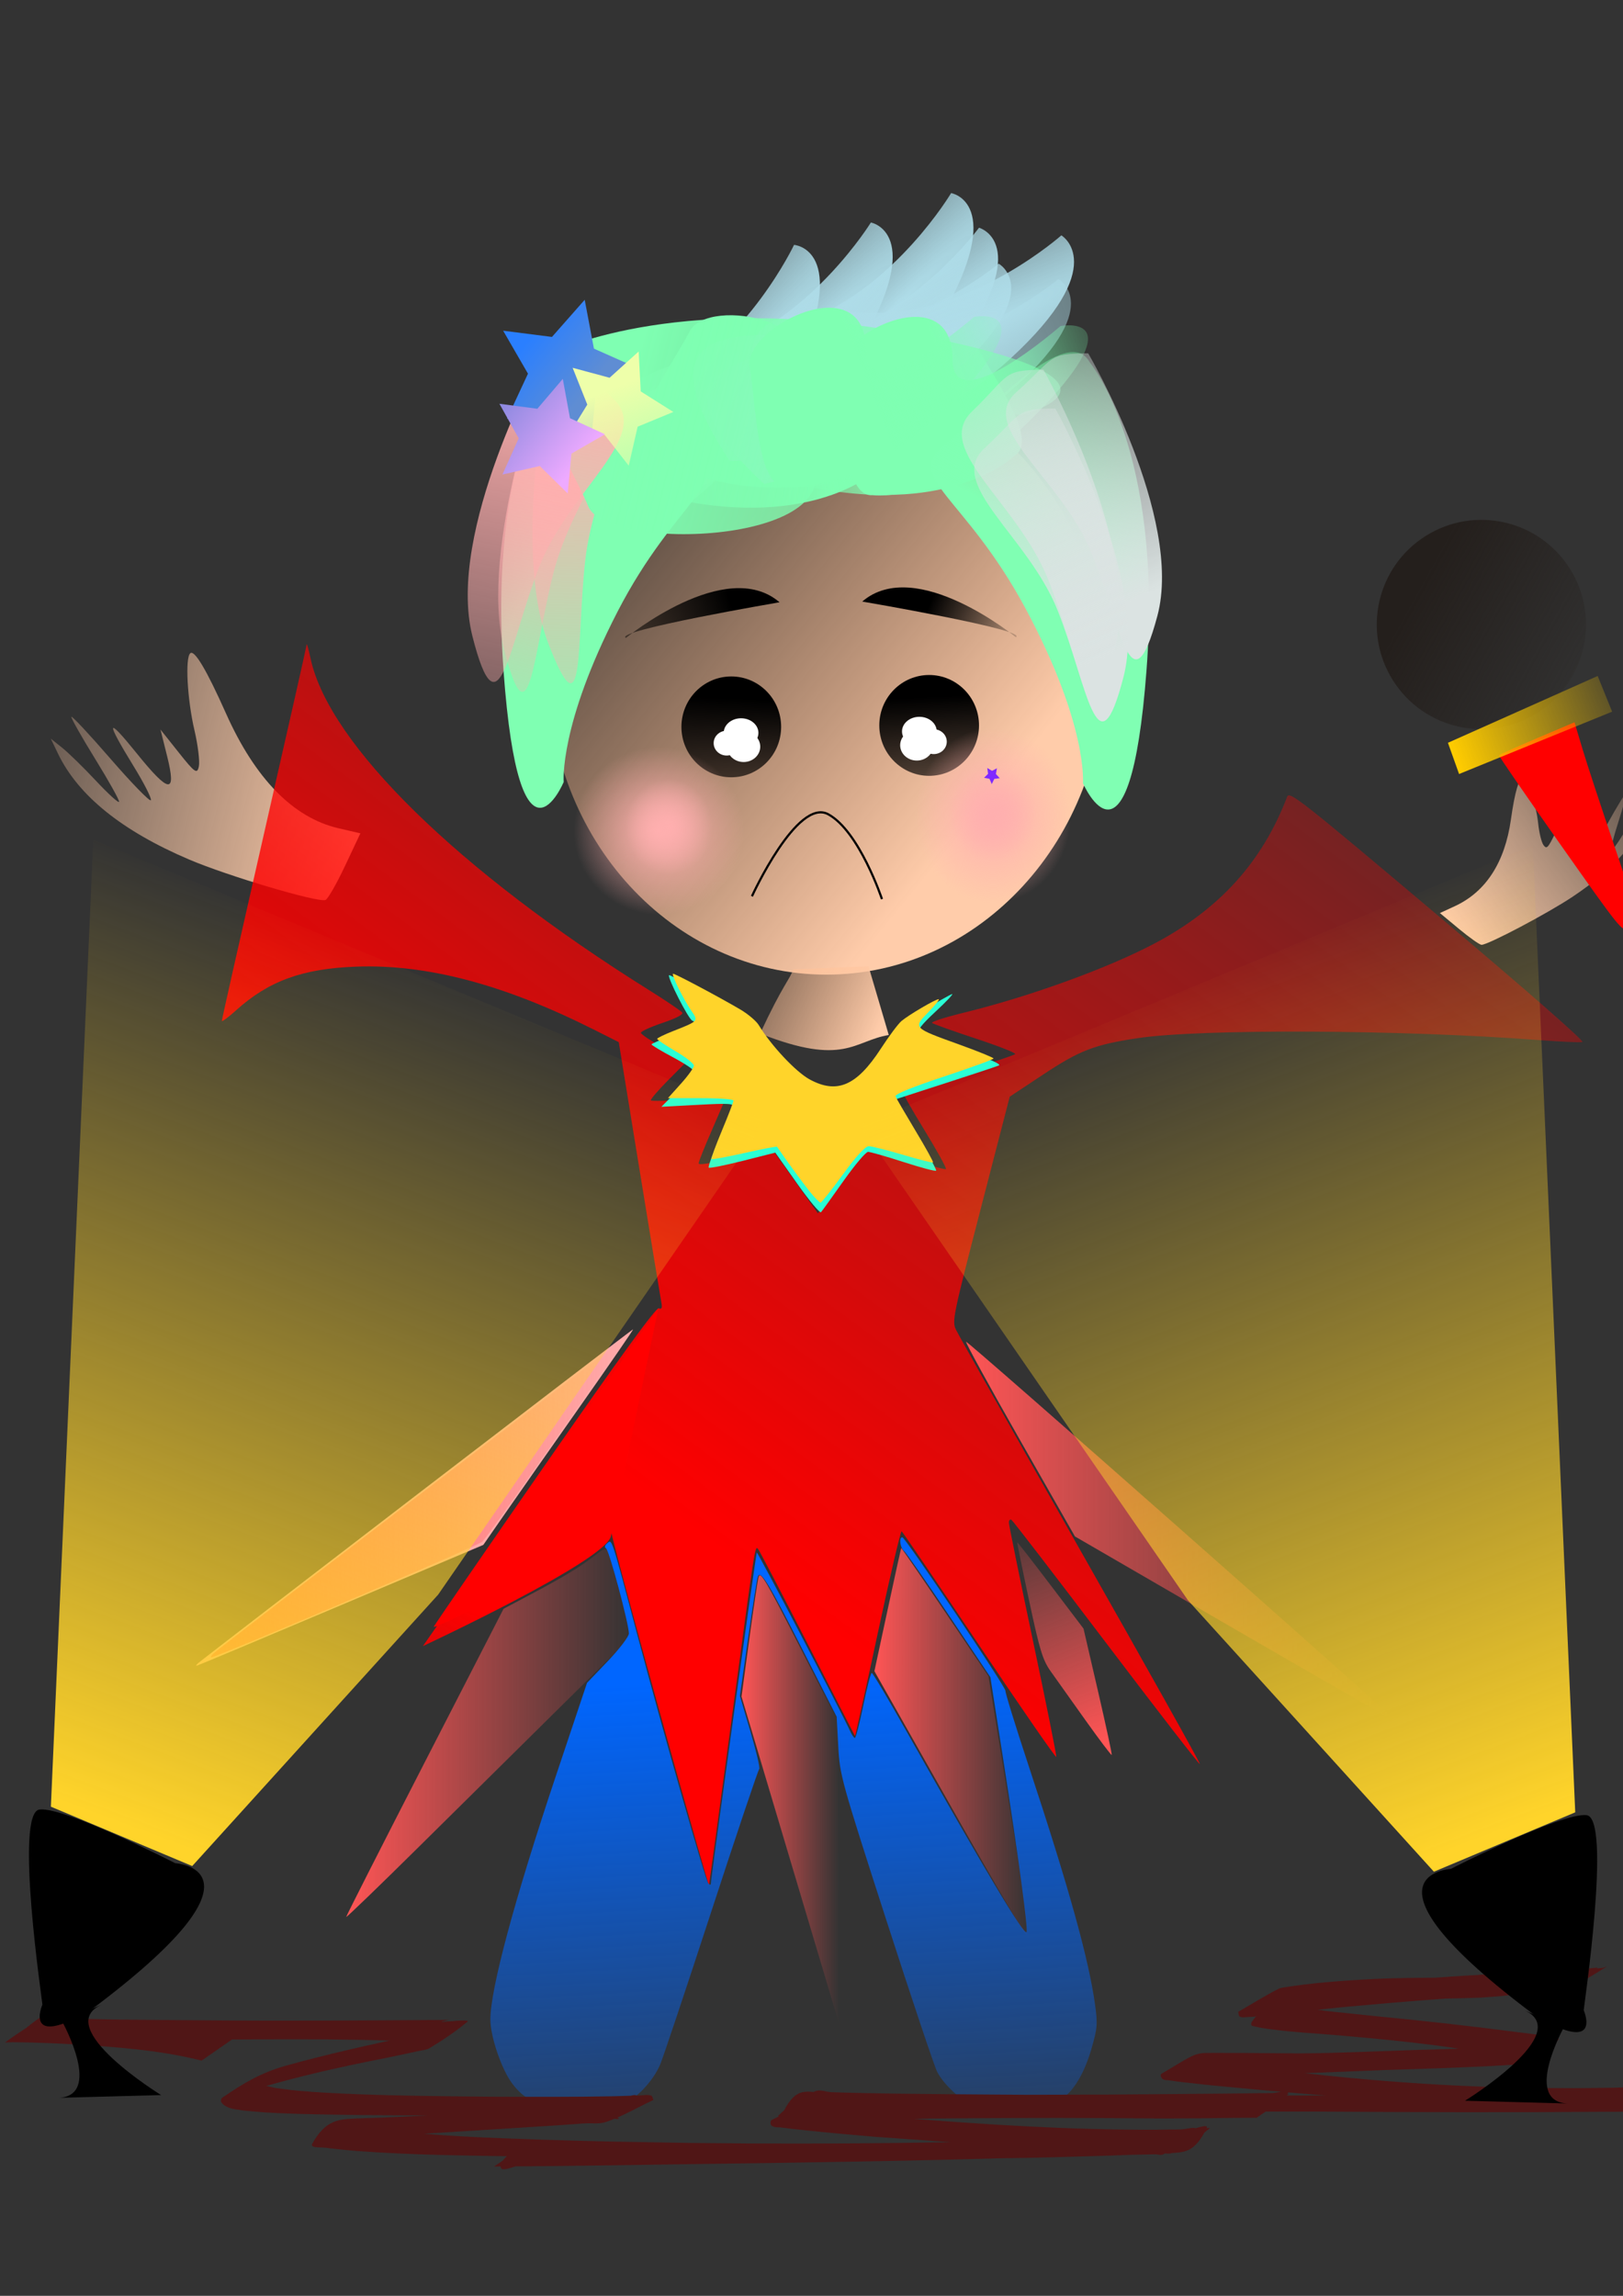 <?xml version="1.0" encoding="UTF-8" standalone="no"?>
<!-- Created with Inkscape (http://www.inkscape.org/) -->

<svg
   xmlns:dc="http://purl.org/dc/elements/1.1/"
   xmlns:cc="http://creativecommons.org/ns#"
   xmlns:rdf="http://www.w3.org/1999/02/22-rdf-syntax-ns#"
   xmlns:svg="http://www.w3.org/2000/svg"
   xmlns="http://www.w3.org/2000/svg"
   xmlns:xlink="http://www.w3.org/1999/xlink"
   xmlns:sodipodi="http://sodipodi.sourceforge.net/DTD/sodipodi-0.dtd"
   xmlns:inkscape="http://www.inkscape.org/namespaces/inkscape"
   width="744.094"
   height="1052.362"
   id="svg2"
   version="1.1"
   inkscape:version="0.48.4 r9939"
   sodipodi:docname="繪圖.svg">
  <rect width="100%" height="100%" fill="#333333" stroke="none"/>
  <defs
     id="defs4">
    <linearGradient
       inkscape:collect="always"
       id="linearGradient5350">
      <stop
         style="stop-color:#ffd42a;stop-opacity:1;"
         offset="0"
         id="stop5352" />
      <stop
         style="stop-color:#ffd42a;stop-opacity:0;"
         offset="1"
         id="stop5354" />
    </linearGradient>
    <linearGradient
       inkscape:collect="always"
       id="linearGradient5292">
      <stop
         style="stop-color:#ffff00;stop-opacity:1;"
         offset="0"
         id="stop5294" />
      <stop
         style="stop-color:#ffff00;stop-opacity:0;"
         offset="1"
         id="stop5296" />
    </linearGradient>
    <linearGradient
       inkscape:collect="always"
       id="linearGradient5166">
      <stop
         style="stop-color:#0066ff;stop-opacity:1;"
         offset="0"
         id="stop5168" />
      <stop
         style="stop-color:#0066ff;stop-opacity:0;"
         offset="1"
         id="stop5170" />
    </linearGradient>
    <linearGradient
       id="linearGradient5095"
       inkscape:collect="always">
      <stop
         id="stop5097"
         offset="0"
         style="stop-color:#ffccaa;stop-opacity:1;" />
      <stop
         style="stop-color:#ffccaa;stop-opacity:0.592;"
         offset="0.407"
         id="stop5101" />
      <stop
         id="stop5099"
         offset="1"
         style="stop-color:#ffccaa;stop-opacity:0;" />
    </linearGradient>
    <linearGradient
       inkscape:collect="always"
       id="linearGradient4729">
      <stop
         style="stop-color:#ffcc00;stop-opacity:1;"
         offset="0"
         id="stop4731" />
      <stop
         style="stop-color:#ffcc00;stop-opacity:0;"
         offset="1"
         id="stop4733" />
    </linearGradient>
    <linearGradient
       inkscape:collect="always"
       id="linearGradient3700">
      <stop
         style="stop-color:#ff0000;stop-opacity:1;"
         offset="0"
         id="stop3702" />
      <stop
         style="stop-color:#ff0000;stop-opacity:0;"
         offset="1"
         id="stop3704" />
    </linearGradient>
    <linearGradient
       inkscape:collect="always"
       id="linearGradient3692">
      <stop
         style="stop-color:#ff0000;stop-opacity:1;"
         offset="0"
         id="stop3694" />
      <stop
         style="stop-color:#ff0000;stop-opacity:0;"
         offset="1"
         id="stop3696" />
    </linearGradient>
    <linearGradient
       inkscape:collect="always"
       id="linearGradient3684">
      <stop
         style="stop-color:#ff5555;stop-opacity:1;"
         offset="0"
         id="stop3686" />
      <stop
         style="stop-color:#ff5555;stop-opacity:0;"
         offset="1"
         id="stop3688" />
    </linearGradient>
    <linearGradient
       inkscape:collect="always"
       id="linearGradient3676">
      <stop
         style="stop-color:#ff5555;stop-opacity:1;"
         offset="0"
         id="stop3678" />
      <stop
         style="stop-color:#ff5555;stop-opacity:0;"
         offset="1"
         id="stop3680" />
    </linearGradient>
    <linearGradient
       inkscape:collect="always"
       id="linearGradient3668">
      <stop
         style="stop-color:#ff5555;stop-opacity:1;"
         offset="0"
         id="stop3670" />
      <stop
         style="stop-color:#ff5555;stop-opacity:0;"
         offset="1"
         id="stop3672" />
    </linearGradient>
    <linearGradient
       inkscape:collect="always"
       id="linearGradient3660">
      <stop
         style="stop-color:#ff5555;stop-opacity:1;"
         offset="0"
         id="stop3662" />
      <stop
         style="stop-color:#ff5555;stop-opacity:0;"
         offset="1"
         id="stop3664" />
    </linearGradient>
    <linearGradient
       inkscape:collect="always"
       id="linearGradient3652">
      <stop
         style="stop-color:#ff5555;stop-opacity:1;"
         offset="0"
         id="stop3654" />
      <stop
         style="stop-color:#ff5555;stop-opacity:0;"
         offset="1"
         id="stop3656" />
    </linearGradient>
    <linearGradient
       inkscape:collect="always"
       id="linearGradient3644">
      <stop
         style="stop-color:#ff5555;stop-opacity:1;"
         offset="0"
         id="stop3646" />
      <stop
         style="stop-color:#ff5555;stop-opacity:0;"
         offset="1"
         id="stop3648" />
    </linearGradient>
    <linearGradient
       inkscape:collect="always"
       id="linearGradient3604">
      <stop
         style="stop-color:#ffccaa;stop-opacity:1;"
         offset="0"
         id="stop3606" />
      <stop
         style="stop-color:#ffccaa;stop-opacity:0;"
         offset="1"
         id="stop3608" />
    </linearGradient>
    <linearGradient
       inkscape:collect="always"
       id="linearGradient5059">
      <stop
         style="stop-color:#241f1c;stop-opacity:1;"
         offset="0"
         id="stop5061" />
      <stop
         style="stop-color:#241f1c;stop-opacity:0;"
         offset="1"
         id="stop5063" />
    </linearGradient>
    <inkscape:perspective
       sodipodi:type="inkscape:persp3d"
       inkscape:vp_x="0 : 526.18109 : 1"
       inkscape:vp_y="0 : 1000 : 0"
       inkscape:vp_z="744.09448 : 526.18109 : 1"
       inkscape:persp3d-origin="372.04724 : 350.78739 : 1"
       id="perspective4623" />
    <linearGradient
       inkscape:collect="always"
       id="linearGradient4555">
      <stop
         style="stop-color:#eeffaa;stop-opacity:1;"
         offset="0"
         id="stop4557" />
      <stop
         style="stop-color:#eeffaa;stop-opacity:0;"
         offset="1"
         id="stop4559" />
    </linearGradient>
    <linearGradient
       inkscape:collect="always"
       id="linearGradient4539">
      <stop
         style="stop-color:#2a7fff;stop-opacity:1;"
         offset="0"
         id="stop4541" />
      <stop
         style="stop-color:#5f8dd3;stop-opacity:1"
         offset="1"
         id="stop4543" />
    </linearGradient>
    <linearGradient
       inkscape:collect="always"
       id="linearGradient4523">
      <stop
         style="stop-color:#eeaaff;stop-opacity:1;"
         offset="0"
         id="stop4525" />
      <stop
         style="stop-color:#8787de;stop-opacity:1"
         offset="1"
         id="stop4527" />
    </linearGradient>
    <linearGradient
       inkscape:collect="always"
       id="linearGradient4226">
      <stop
         style="stop-color:#dbe3e2;stop-opacity:1;"
         offset="0"
         id="stop4228" />
      <stop
         style="stop-color:#dbe3e2;stop-opacity:0;"
         offset="1"
         id="stop4230" />
    </linearGradient>
    <linearGradient
       inkscape:collect="always"
       id="linearGradient3263">
      <stop
         style="stop-color:#ffafaf;stop-opacity:1;"
         offset="0"
         id="stop3265" />
      <stop
         style="stop-color:#ffafaf;stop-opacity:0;"
         offset="1"
         id="stop3267" />
    </linearGradient>
    <linearGradient
       inkscape:collect="always"
       id="linearGradient3255">
      <stop
         style="stop-color:#ffafaf;stop-opacity:1;"
         offset="0"
         id="stop3257" />
      <stop
         style="stop-color:#ffafaf;stop-opacity:0;"
         offset="1"
         id="stop3259" />
    </linearGradient>
    <linearGradient
       inkscape:collect="always"
       id="linearGradient3249">
      <stop
         style="stop-color:#ffafaf;stop-opacity:1;"
         offset="0"
         id="stop3251" />
      <stop
         style="stop-color:#ffafaf;stop-opacity:0;"
         offset="1"
         id="stop3253" />
    </linearGradient>
    <linearGradient
       inkscape:collect="always"
       id="linearGradient4086">
      <stop
         style="stop-color:#ffafaf;stop-opacity:1;"
         offset="0"
         id="stop4088" />
      <stop
         style="stop-color:#ffafaf;stop-opacity:0;"
         offset="1"
         id="stop4090" />
    </linearGradient>
    <linearGradient
       inkscape:collect="always"
       id="linearGradient4033">
      <stop
         style="stop-color:#000000;stop-opacity:1;"
         offset="0"
         id="stop4035" />
      <stop
         style="stop-color:#000000;stop-opacity:0;"
         offset="1"
         id="stop4037" />
    </linearGradient>
    <linearGradient
       inkscape:collect="always"
       id="linearGradient4025">
      <stop
         style="stop-color:#000000;stop-opacity:1;"
         offset="0"
         id="stop4027" />
      <stop
         style="stop-color:#000000;stop-opacity:0;"
         offset="1"
         id="stop4029" />
    </linearGradient>
    <linearGradient
       inkscape:collect="always"
       id="linearGradient3853">
      <stop
         style="stop-color:#afdde9;stop-opacity:1;"
         offset="0"
         id="stop3855" />
      <stop
         style="stop-color:#afdde9;stop-opacity:0;"
         offset="1"
         id="stop3857" />
    </linearGradient>
    <linearGradient
       inkscape:collect="always"
       id="linearGradient3801">
      <stop
         style="stop-color:#80ffb3;stop-opacity:1;"
         offset="0"
         id="stop3803" />
      <stop
         style="stop-color:#80ffb3;stop-opacity:0;"
         offset="1"
         id="stop3805" />
    </linearGradient>
    <linearGradient
       inkscape:collect="always"
       id="linearGradient3793">
      <stop
         style="stop-color:#7fffb2;stop-opacity:1;"
         offset="0"
         id="stop3795" />
      <stop
         style="stop-color:#7fffb2;stop-opacity:0;"
         offset="1"
         id="stop3797" />
    </linearGradient>
    <linearGradient
       inkscape:collect="always"
       id="linearGradient3773">
      <stop
         style="stop-color:#ffccaa;stop-opacity:1"
         offset="0"
         id="stop3775" />
      <stop
         style="stop-color:#ffb380;stop-opacity:0;"
         offset="1"
         id="stop3777" />
    </linearGradient>
    <linearGradient
       inkscape:collect="always"
       xlink:href="#linearGradient3793-3"
       id="linearGradient3813-1"
       gradientUnits="userSpaceOnUse"
       gradientTransform="matrix(-0.841,-0.541,0.541,-0.841,475.15,573.293)"
       x1="235.52"
       y1="236.749"
       x2="553.517"
       y2="201.925" />
    <linearGradient
       inkscape:collect="always"
       id="linearGradient3793-3">
      <stop
         style="stop-color:#7fffb2;stop-opacity:1;"
         offset="0"
         id="stop3795-1" />
      <stop
         style="stop-color:#7fffb2;stop-opacity:0;"
         offset="1"
         id="stop3797-0" />
    </linearGradient>
    <radialGradient
       inkscape:collect="always"
       xlink:href="#linearGradient3853-7"
       id="radialGradient3861-1"
       cx="97.518"
       cy="249.554"
       fx="97.518"
       fy="249.554"
       r="49.579"
       gradientTransform="matrix(-17.845,-7.769,0.857,-1.969,1827.72,1478.509)"
       gradientUnits="userSpaceOnUse" />
    <linearGradient
       inkscape:collect="always"
       id="linearGradient3853-7">
      <stop
         style="stop-color:#afdde9;stop-opacity:1;"
         offset="0"
         id="stop3855-6" />
      <stop
         style="stop-color:#afdde9;stop-opacity:0;"
         offset="1"
         id="stop3857-6" />
    </linearGradient>
    <linearGradient
       inkscape:collect="always"
       xlink:href="#linearGradient3939-5"
       id="linearGradient3945-5"
       x1="248.35"
       y1="409.036"
       x2="255.681"
       y2="552.914"
       gradientUnits="userSpaceOnUse" />
    <linearGradient
       inkscape:collect="always"
       id="linearGradient3939-5">
      <stop
         style="stop-color:#000000;stop-opacity:1;"
         offset="0"
         id="stop3941-5" />
      <stop
         style="stop-color:#000000;stop-opacity:0;"
         offset="1"
         id="stop3943-0" />
    </linearGradient>
    <radialGradient
       inkscape:collect="always"
       xlink:href="#linearGradient3853-3"
       id="radialGradient3861-6"
       cx="103.805"
       cy="238.245"
       fx="103.805"
       fy="238.245"
       r="49.579"
       gradientTransform="matrix(17.845,-7.769,-0.857,-1.969,-1258.316,1459.264)"
       gradientUnits="userSpaceOnUse" />
    <linearGradient
       inkscape:collect="always"
       id="linearGradient3853-3">
      <stop
         style="stop-color:#afdde9;stop-opacity:1;"
         offset="0"
         id="stop3855-8" />
      <stop
         style="stop-color:#afdde9;stop-opacity:0;"
         offset="1"
         id="stop3857-0" />
    </linearGradient>
    <radialGradient
       inkscape:collect="always"
       xlink:href="#linearGradient3853-79"
       id="radialGradient3861-2"
       cx="103.805"
       cy="238.245"
       fx="103.805"
       fy="238.245"
       r="49.579"
       gradientTransform="matrix(17.845,-7.769,-0.857,-1.969,-1258.316,1459.264)"
       gradientUnits="userSpaceOnUse" />
    <linearGradient
       inkscape:collect="always"
       id="linearGradient3853-79">
      <stop
         style="stop-color:#afdde9;stop-opacity:1;"
         offset="0"
         id="stop3855-5" />
      <stop
         style="stop-color:#afdde9;stop-opacity:0;"
         offset="1"
         id="stop3857-3" />
    </linearGradient>
    <radialGradient
       inkscape:collect="always"
       xlink:href="#linearGradient3853-5"
       id="radialGradient3861-26"
       cx="103.805"
       cy="238.245"
       fx="103.805"
       fy="238.245"
       r="49.579"
       gradientTransform="matrix(17.845,-7.769,-0.857,-1.969,-1258.316,1459.264)"
       gradientUnits="userSpaceOnUse" />
    <linearGradient
       inkscape:collect="always"
       id="linearGradient3853-5">
      <stop
         style="stop-color:#afdde9;stop-opacity:1;"
         offset="0"
         id="stop3855-63" />
      <stop
         style="stop-color:#afdde9;stop-opacity:0;"
         offset="1"
         id="stop3857-4" />
    </linearGradient>
    <radialGradient
       inkscape:collect="always"
       xlink:href="#linearGradient3853-2"
       id="radialGradient3861-5"
       cx="103.805"
       cy="238.245"
       fx="103.805"
       fy="238.245"
       r="49.579"
       gradientTransform="matrix(17.845,-7.769,-0.857,-1.969,-1258.316,1459.264)"
       gradientUnits="userSpaceOnUse" />
    <linearGradient
       inkscape:collect="always"
       id="linearGradient3853-2">
      <stop
         style="stop-color:#afdde9;stop-opacity:1;"
         offset="0"
         id="stop3855-7" />
      <stop
         style="stop-color:#afdde9;stop-opacity:0;"
         offset="1"
         id="stop3857-33" />
    </linearGradient>
    <radialGradient
       inkscape:collect="always"
       xlink:href="#linearGradient3853-0"
       id="radialGradient3861-0"
       cx="103.805"
       cy="238.245"
       fx="103.805"
       fy="238.245"
       r="49.579"
       gradientTransform="matrix(17.845,-7.769,-0.857,-1.969,-1258.316,1459.264)"
       gradientUnits="userSpaceOnUse" />
    <linearGradient
       inkscape:collect="always"
       id="linearGradient3853-0">
      <stop
         style="stop-color:#afdde9;stop-opacity:1;"
         offset="0"
         id="stop3855-1" />
      <stop
         style="stop-color:#afdde9;stop-opacity:0;"
         offset="1"
         id="stop3857-8" />
    </linearGradient>
    <radialGradient
       inkscape:collect="always"
       xlink:href="#linearGradient3853-8"
       id="radialGradient3861-7"
       cx="103.805"
       cy="238.245"
       fx="103.805"
       fy="238.245"
       r="49.579"
       gradientTransform="matrix(17.845,-7.769,-0.857,-1.969,-1258.316,1459.264)"
       gradientUnits="userSpaceOnUse" />
    <linearGradient
       inkscape:collect="always"
       id="linearGradient3853-8">
      <stop
         style="stop-color:#afdde9;stop-opacity:1;"
         offset="0"
         id="stop3855-0" />
      <stop
         style="stop-color:#afdde9;stop-opacity:0;"
         offset="1"
         id="stop3857-60" />
    </linearGradient>
    <linearGradient
       inkscape:collect="always"
       xlink:href="#linearGradient3793-0"
       id="linearGradient3229-0"
       gradientUnits="userSpaceOnUse"
       gradientTransform="matrix(0.761,-0.649,-0.649,-0.761,355.668,576.916)"
       x1="290.093"
       y1="244.88"
       x2="401.458"
       y2="207.2" />
    <linearGradient
       inkscape:collect="always"
       id="linearGradient3793-0">
      <stop
         style="stop-color:#7fffb2;stop-opacity:1;"
         offset="0"
         id="stop3795-3" />
      <stop
         style="stop-color:#7fffb2;stop-opacity:0;"
         offset="1"
         id="stop3797-6" />
    </linearGradient>
    <linearGradient
       inkscape:collect="always"
       xlink:href="#linearGradient3249-0"
       id="linearGradient3247-9"
       x1="-69.648"
       y1="280.737"
       x2="-76.063"
       y2="620.729"
       gradientUnits="userSpaceOnUse"
       gradientTransform="matrix(-1.013,-0.22,-0.228,0.975,185.39,-91.601)" />
    <linearGradient
       inkscape:collect="always"
       id="linearGradient3249-0">
      <stop
         style="stop-color:#ffafaf;stop-opacity:1;"
         offset="0"
         id="stop3251-2" />
      <stop
         style="stop-color:#ffafaf;stop-opacity:0;"
         offset="1"
         id="stop3253-9" />
    </linearGradient>
    <linearGradient
       inkscape:collect="always"
       xlink:href="#linearGradient4226-1"
       id="linearGradient4232-9"
       x1="43.416"
       y1="471.749"
       x2="157.466"
       y2="229.394"
       gradientUnits="userSpaceOnUse" />
    <linearGradient
       inkscape:collect="always"
       id="linearGradient4226-1">
      <stop
         style="stop-color:#dbe3e2;stop-opacity:1;"
         offset="0"
         id="stop4228-8" />
      <stop
         style="stop-color:#dbe3e2;stop-opacity:0;"
         offset="1"
         id="stop4230-2" />
    </linearGradient>
    <linearGradient
       inkscape:collect="always"
       xlink:href="#linearGradient4226-9"
       id="linearGradient4232-0"
       x1="43.416"
       y1="471.749"
       x2="157.466"
       y2="229.394"
       gradientUnits="userSpaceOnUse" />
    <linearGradient
       inkscape:collect="always"
       id="linearGradient4226-9">
      <stop
         style="stop-color:#dbe3e2;stop-opacity:1;"
         offset="0"
         id="stop4228-4" />
      <stop
         style="stop-color:#dbe3e2;stop-opacity:0;"
         offset="1"
         id="stop4230-0" />
    </linearGradient>
    <linearGradient
       inkscape:collect="always"
       xlink:href="#linearGradient4226-0"
       id="linearGradient4232-8"
       x1="43.416"
       y1="471.749"
       x2="157.466"
       y2="229.394"
       gradientUnits="userSpaceOnUse" />
    <linearGradient
       inkscape:collect="always"
       id="linearGradient4226-0">
      <stop
         style="stop-color:#dbe3e2;stop-opacity:1;"
         offset="0"
         id="stop4228-9" />
      <stop
         style="stop-color:#dbe3e2;stop-opacity:0;"
         offset="1"
         id="stop4230-6" />
    </linearGradient>
    <linearGradient
       inkscape:collect="always"
       xlink:href="#linearGradient4226-98"
       id="linearGradient4232-7"
       x1="43.416"
       y1="471.749"
       x2="157.466"
       y2="229.394"
       gradientUnits="userSpaceOnUse" />
    <linearGradient
       inkscape:collect="always"
       id="linearGradient4226-98">
      <stop
         style="stop-color:#dbe3e2;stop-opacity:1;"
         offset="0"
         id="stop4228-7" />
      <stop
         style="stop-color:#dbe3e2;stop-opacity:0;"
         offset="1"
         id="stop4230-27" />
    </linearGradient>
    <linearGradient
       inkscape:collect="always"
       xlink:href="#linearGradient4226-8"
       id="linearGradient4232-3"
       x1="43.416"
       y1="471.749"
       x2="157.466"
       y2="229.394"
       gradientUnits="userSpaceOnUse" />
    <linearGradient
       inkscape:collect="always"
       id="linearGradient4226-8">
      <stop
         style="stop-color:#dbe3e2;stop-opacity:1;"
         offset="0"
         id="stop4228-84" />
      <stop
         style="stop-color:#dbe3e2;stop-opacity:0;"
         offset="1"
         id="stop4230-62" />
    </linearGradient>
    <linearGradient
       inkscape:collect="always"
       xlink:href="#linearGradient4226-03"
       id="linearGradient4232-6"
       x1="43.416"
       y1="471.749"
       x2="157.466"
       y2="229.394"
       gradientUnits="userSpaceOnUse" />
    <linearGradient
       inkscape:collect="always"
       id="linearGradient4226-03">
      <stop
         style="stop-color:#dbe3e2;stop-opacity:1;"
         offset="0"
         id="stop4228-1" />
      <stop
         style="stop-color:#dbe3e2;stop-opacity:0;"
         offset="1"
         id="stop4230-01" />
    </linearGradient>
    <linearGradient
       inkscape:collect="always"
       xlink:href="#linearGradient4226-86"
       id="linearGradient4232-4"
       x1="43.416"
       y1="471.749"
       x2="157.466"
       y2="229.394"
       gradientUnits="userSpaceOnUse" />
    <linearGradient
       inkscape:collect="always"
       id="linearGradient4226-86">
      <stop
         style="stop-color:#dbe3e2;stop-opacity:1;"
         offset="0"
         id="stop4228-17" />
      <stop
         style="stop-color:#dbe3e2;stop-opacity:0;"
         offset="1"
         id="stop4230-61" />
    </linearGradient>
    <linearGradient
       inkscape:collect="always"
       xlink:href="#linearGradient4226-4"
       id="linearGradient4232-86"
       x1="43.416"
       y1="471.749"
       x2="157.466"
       y2="229.394"
       gradientUnits="userSpaceOnUse" />
    <linearGradient
       inkscape:collect="always"
       id="linearGradient4226-4">
      <stop
         style="stop-color:#dbe3e2;stop-opacity:1;"
         offset="0"
         id="stop4228-79" />
      <stop
         style="stop-color:#dbe3e2;stop-opacity:0;"
         offset="1"
         id="stop4230-25" />
    </linearGradient>
    <linearGradient
       inkscape:collect="always"
       xlink:href="#linearGradient4226-00"
       id="linearGradient4232-5"
       x1="43.416"
       y1="471.749"
       x2="157.466"
       y2="229.394"
       gradientUnits="userSpaceOnUse" />
    <linearGradient
       inkscape:collect="always"
       id="linearGradient4226-00">
      <stop
         style="stop-color:#dbe3e2;stop-opacity:1;"
         offset="0"
         id="stop4228-11" />
      <stop
         style="stop-color:#dbe3e2;stop-opacity:0;"
         offset="1"
         id="stop4230-3" />
    </linearGradient>
    <linearGradient
       inkscape:collect="always"
       xlink:href="#linearGradient4226-04"
       id="linearGradient4232-45"
       x1="43.416"
       y1="471.749"
       x2="157.466"
       y2="229.394"
       gradientUnits="userSpaceOnUse" />
    <linearGradient
       inkscape:collect="always"
       id="linearGradient4226-04">
      <stop
         style="stop-color:#dbe3e2;stop-opacity:1;"
         offset="0"
         id="stop4228-3" />
      <stop
         style="stop-color:#dbe3e2;stop-opacity:0;"
         offset="1"
         id="stop4230-34" />
    </linearGradient>
    <linearGradient
       inkscape:collect="always"
       xlink:href="#linearGradient4477-0"
       id="linearGradient4483-4"
       x1="185.907"
       y1="153.442"
       x2="108.021"
       y2="90.826"
       gradientUnits="userSpaceOnUse" />
    <linearGradient
       inkscape:collect="always"
       id="linearGradient4477-0">
      <stop
         style="stop-color:#7f2aff;stop-opacity:1;"
         offset="0"
         id="stop4479-1" />
      <stop
         style="stop-color:#7f2aff;stop-opacity:0;"
         offset="1"
         id="stop4481-5" />
    </linearGradient>
    <linearGradient
       inkscape:collect="always"
       xlink:href="#linearGradient3939-5"
       id="linearGradient4891"
       gradientUnits="userSpaceOnUse"
       x1="248.35"
       y1="409.036"
       x2="255.681"
       y2="552.914" />
    <linearGradient
       inkscape:collect="always"
       xlink:href="#linearGradient3939-5"
       id="linearGradient4893"
       gradientUnits="userSpaceOnUse"
       x1="248.35"
       y1="409.036"
       x2="255.681"
       y2="552.914" />
    <radialGradient
       inkscape:collect="always"
       xlink:href="#linearGradient4086"
       id="radialGradient4895"
       gradientUnits="userSpaceOnUse"
       gradientTransform="matrix(1,0,0,1.083,0,-40.005)"
       cx="238.269"
       cy="480.058"
       fx="238.269"
       fy="480.058"
       r="27.493" />
    <radialGradient
       inkscape:collect="always"
       xlink:href="#linearGradient4086"
       id="radialGradient4897"
       gradientUnits="userSpaceOnUse"
       gradientTransform="matrix(1,0,0,1.083,0,-40.005)"
       cx="238.269"
       cy="480.058"
       fx="238.269"
       fy="480.058"
       r="27.493" />
    <radialGradient
       inkscape:collect="always"
       xlink:href="#linearGradient4086"
       id="radialGradient4899"
       gradientUnits="userSpaceOnUse"
       gradientTransform="matrix(1,0,0,1.083,0,-40.005)"
       cx="238.269"
       cy="480.058"
       fx="238.269"
       fy="480.058"
       r="27.493" />
    <radialGradient
       inkscape:collect="always"
       xlink:href="#linearGradient4086"
       id="radialGradient4901"
       gradientUnits="userSpaceOnUse"
       gradientTransform="matrix(1,0,0,1.083,0,-40.005)"
       cx="238.269"
       cy="480.058"
       fx="238.269"
       fy="480.058"
       r="27.493" />
    <linearGradient
       inkscape:collect="always"
       xlink:href="#linearGradient3773"
       id="linearGradient5033"
       gradientUnits="userSpaceOnUse"
       gradientTransform="matrix(0.723,0,0,0.731,109.173,-35.893)"
       x1="371.15"
       y1="601.484"
       x2="243.768"
       y2="542.833" />
    <linearGradient
       inkscape:collect="always"
       xlink:href="#linearGradient3773"
       id="linearGradient4868"
       gradientUnits="userSpaceOnUse"
       x1="536.611"
       y1="550.305"
       x2="250.906"
       y2="296.411" />
    <linearGradient
       inkscape:collect="always"
       xlink:href="#linearGradient4539"
       id="linearGradient4910"
       gradientUnits="userSpaceOnUse"
       x1="157.624"
       y1="123.113"
       x2="196.114"
       y2="154.271" />
    <linearGradient
       inkscape:collect="always"
       xlink:href="#linearGradient4555"
       id="linearGradient4912"
       gradientUnits="userSpaceOnUse"
       x1="174.654"
       y1="130.278"
       x2="245.196"
       y2="263.721" />
    <linearGradient
       inkscape:collect="always"
       xlink:href="#linearGradient4523"
       id="linearGradient4914"
       gradientUnits="userSpaceOnUse"
       x1="203.018"
       y1="167.673"
       x2="140.474"
       y2="114.165" />
    <linearGradient
       inkscape:collect="always"
       xlink:href="#linearGradient3939-5"
       id="linearGradient4920"
       gradientUnits="userSpaceOnUse"
       x1="248.35"
       y1="409.036"
       x2="255.681"
       y2="552.914" />
    <linearGradient
       inkscape:collect="always"
       xlink:href="#linearGradient3939-5"
       id="linearGradient4922"
       gradientUnits="userSpaceOnUse"
       x1="248.35"
       y1="409.036"
       x2="255.681"
       y2="552.914" />
    <radialGradient
       inkscape:collect="always"
       xlink:href="#linearGradient4086"
       id="radialGradient4924"
       gradientUnits="userSpaceOnUse"
       gradientTransform="matrix(1,0,0,1.083,0,-40.005)"
       cx="238.269"
       cy="480.058"
       fx="238.269"
       fy="480.058"
       r="27.493" />
    <radialGradient
       inkscape:collect="always"
       xlink:href="#linearGradient4086"
       id="radialGradient4926"
       gradientUnits="userSpaceOnUse"
       gradientTransform="matrix(1,0,0,1.083,0,-40.005)"
       cx="238.269"
       cy="480.058"
       fx="238.269"
       fy="480.058"
       r="27.493" />
    <radialGradient
       inkscape:collect="always"
       xlink:href="#linearGradient4086"
       id="radialGradient4928"
       gradientUnits="userSpaceOnUse"
       gradientTransform="matrix(1,0,0,1.083,0,-40.005)"
       cx="238.269"
       cy="480.058"
       fx="238.269"
       fy="480.058"
       r="27.493" />
    <radialGradient
       inkscape:collect="always"
       xlink:href="#linearGradient4086"
       id="radialGradient4930"
       gradientUnits="userSpaceOnUse"
       gradientTransform="matrix(1,0,0,1.083,0,-40.005)"
       cx="238.269"
       cy="480.058"
       fx="238.269"
       fy="480.058"
       r="27.493" />
    <linearGradient
       inkscape:collect="always"
       xlink:href="#linearGradient3604"
       id="linearGradient4946"
       gradientUnits="userSpaceOnUse"
       gradientTransform="translate(-6.48,5.184)"
       x1="645.414"
       y1="366.772"
       x2="755.575"
       y2="286.419" />
    <linearGradient
       inkscape:collect="always"
       xlink:href="#linearGradient5059"
       id="linearGradient4948"
       gradientUnits="userSpaceOnUse"
       x1="579.318"
       y1="469.157"
       x2="627.27"
       y2="555.989" />
    <linearGradient
       inkscape:collect="always"
       xlink:href="#linearGradient4729"
       id="linearGradient4950"
       gradientUnits="userSpaceOnUse"
       x1="635.046"
       y1="286.419"
       x2="724.471"
       y2="251.426" />
    <linearGradient
       inkscape:collect="always"
       xlink:href="#linearGradient3692"
       id="linearGradient4989"
       gradientUnits="userSpaceOnUse"
       gradientTransform="translate(6.48,53.137)"
       x1="185.33"
       y1="671.334"
       x2="102.385"
       y2="832.04" />
    <linearGradient
       inkscape:collect="always"
       xlink:href="#linearGradient3773"
       id="linearGradient5010"
       gradientUnits="userSpaceOnUse"
       gradientTransform="matrix(0.723,0,0,0.731,116.949,21.132)"
       x1="371.15"
       y1="601.484"
       x2="243.768"
       y2="542.833" />
    <linearGradient
       inkscape:collect="always"
       xlink:href="#linearGradient3700"
       id="linearGradient5013"
       gradientUnits="userSpaceOnUse"
       gradientTransform="translate(6.48,53.137)"
       x1="272.78"
       y1="622.45"
       x2="655.523"
       y2="104.045" />
    <linearGradient
       inkscape:collect="always"
       xlink:href="#linearGradient4226-00"
       id="linearGradient5021"
       gradientUnits="userSpaceOnUse"
       gradientTransform="matrix(-0.713,0,0,0.705,513.191,-38.34)"
       x1="43.416"
       y1="471.749"
       x2="157.466"
       y2="229.394" />
    <linearGradient
       inkscape:collect="always"
       xlink:href="#linearGradient4226-4"
       id="linearGradient5024"
       gradientUnits="userSpaceOnUse"
       gradientTransform="matrix(-0.723,0.008,0.008,0.731,506.089,-64.519)"
       x1="43.416"
       y1="471.749"
       x2="157.466"
       y2="229.394" />
    <linearGradient
       inkscape:collect="always"
       xlink:href="#linearGradient4226"
       id="linearGradient5027"
       gradientUnits="userSpaceOnUse"
       gradientTransform="matrix(-0.723,0,0,0.69,528.964,-58.926)"
       x1="43.416"
       y1="471.749"
       x2="157.466"
       y2="229.394" />
    <linearGradient
       inkscape:collect="always"
       xlink:href="#linearGradient3793-0"
       id="linearGradient5030"
       gradientUnits="userSpaceOnUse"
       gradientTransform="matrix(0.55,-0.474,-0.469,-0.556,333.194,434.676)"
       x1="290.093"
       y1="244.88"
       x2="401.458"
       y2="207.2" />
    <linearGradient
       inkscape:collect="always"
       xlink:href="#linearGradient3249"
       id="linearGradient5034"
       gradientUnits="userSpaceOnUse"
       gradientTransform="matrix(-0.733,-0.161,-0.165,0.713,249.718,-49.7)"
       x1="-69.648"
       y1="280.737"
       x2="-76.063"
       y2="620.729" />
    <linearGradient
       inkscape:collect="always"
       xlink:href="#linearGradient3801"
       id="linearGradient5037"
       gradientUnits="userSpaceOnUse"
       gradientTransform="matrix(0.681,0,0,0.786,130.99,5.693)"
       x1="475.622"
       y1="286.518"
       x2="540.687"
       y2="144.154" />
    <linearGradient
       inkscape:collect="always"
       xlink:href="#linearGradient3793"
       id="linearGradient5040"
       gradientUnits="userSpaceOnUse"
       gradientTransform="matrix(0.55,-0.474,-0.469,-0.556,372.855,438.868)"
       x1="290.093"
       y1="244.88"
       x2="401.458"
       y2="207.2" />
    <linearGradient
       inkscape:collect="always"
       xlink:href="#linearGradient3793"
       id="linearGradient5043"
       gradientUnits="userSpaceOnUse"
       gradientTransform="matrix(1.337,0.165,-0.381,0.923,46.1,-89.847)"
       x1="235.52"
       y1="236.749"
       x2="553.517"
       y2="201.925" />
    <radialGradient
       inkscape:collect="always"
       xlink:href="#linearGradient3853"
       id="radialGradient5046"
       gradientUnits="userSpaceOnUse"
       gradientTransform="matrix(12.904,-5.678,-0.62,-1.439,-794.301,1083.709)"
       cx="103.805"
       cy="238.245"
       fx="103.805"
       fy="238.245"
       r="49.579" />
    <radialGradient
       inkscape:collect="always"
       xlink:href="#linearGradient3853-79"
       id="radialGradient5049"
       gradientUnits="userSpaceOnUse"
       gradientTransform="matrix(11.2,-8.614,-0.941,-1.249,-539.15,1335.709)"
       cx="103.805"
       cy="238.245"
       fx="103.805"
       fy="238.245"
       r="49.579" />
    <radialGradient
       inkscape:collect="always"
       xlink:href="#linearGradient3853-3"
       id="radialGradient5052"
       gradientUnits="userSpaceOnUse"
       gradientTransform="matrix(13.088,-6.138,-0.629,-1.556,-783.15,1149.517)"
       cx="103.805"
       cy="238.245"
       fx="103.805"
       fy="238.245"
       r="49.579" />
    <linearGradient
       inkscape:collect="always"
       xlink:href="#linearGradient3793"
       id="linearGradient5055"
       gradientUnits="userSpaceOnUse"
       gradientTransform="matrix(0.722,-0.039,-0.038,-0.73,137.665,365.863)"
       x1="290.093"
       y1="244.88"
       x2="401.458"
       y2="207.2" />
    <linearGradient
       inkscape:collect="always"
       xlink:href="#linearGradient3255"
       id="linearGradient5058"
       gradientUnits="userSpaceOnUse"
       gradientTransform="matrix(-0.583,-0.081,-0.098,0.724,288.732,1.164)"
       x1="20.161"
       y1="236.749"
       x2="45.821"
       y2="501.594" />
    <linearGradient
       inkscape:collect="always"
       xlink:href="#linearGradient3263"
       id="linearGradient5061"
       gradientUnits="userSpaceOnUse"
       gradientTransform="matrix(-0.562,0,0,0.731,269.17,-181.367)"
       x1="21.994"
       y1="469.52"
       x2="30.242"
       y2="779.269" />
    <linearGradient
       inkscape:collect="always"
       xlink:href="#linearGradient4025"
       id="linearGradient5064"
       gradientUnits="userSpaceOnUse"
       gradientTransform="matrix(0.723,0,0,0.731,115.653,6.528)"
       x1="277.675"
       y1="353.134"
       x2="153.042"
       y2="393.457" />
    <linearGradient
       inkscape:collect="always"
       xlink:href="#linearGradient4033"
       id="linearGradient5067"
       gradientUnits="userSpaceOnUse"
       gradientTransform="matrix(0.723,0,0,0.731,114.327,5.858)"
       x1="407.807"
       y1="353.134"
       x2="472.872"
       y2="380.627" />
    <linearGradient
       inkscape:collect="always"
       xlink:href="#linearGradient3793"
       id="linearGradient5070"
       gradientUnits="userSpaceOnUse"
       gradientTransform="matrix(-0.722,-0.039,0.038,-0.73,588.132,369.212)"
       x1="290.093"
       y1="244.88"
       x2="401.458"
       y2="207.2" />
    <linearGradient
       inkscape:collect="always"
       xlink:href="#linearGradient3793-3"
       id="linearGradient5073"
       gradientUnits="userSpaceOnUse"
       gradientTransform="matrix(-0.721,-0.051,0.051,-0.729,521.655,378.569)"
       x1="235.52"
       y1="236.749"
       x2="553.517"
       y2="201.925" />
    <linearGradient
       inkscape:collect="always"
       xlink:href="#linearGradient3853-7"
       id="linearGradient5076"
       gradientUnits="userSpaceOnUse"
       gradientTransform="matrix(0.723,0,0,0.731,105.049,21.262)"
       x1="311.583"
       y1="227.585"
       x2="678.15"
       y2="69.961" />
    <linearGradient
       inkscape:collect="always"
       xlink:href="#linearGradient3793"
       id="linearGradient5079"
       gradientUnits="userSpaceOnUse"
       gradientTransform="matrix(0.644,0,0,0.771,140.051,6.971)"
       x1="161.29"
       y1="283.696"
       x2="58.651"
       y2="214.127" />
    <radialGradient
       inkscape:collect="always"
       xlink:href="#linearGradient3853-2"
       id="radialGradient5083"
       gradientUnits="userSpaceOnUse"
       gradientTransform="matrix(10.446,-9.533,-1.041,-1.165,-482.328,1411.09)"
       cx="103.805"
       cy="238.245"
       fx="103.805"
       fy="238.245"
       r="49.579" />
    <radialGradient
       inkscape:collect="always"
       xlink:href="#linearGradient3853-5"
       id="radialGradient5086"
       gradientUnits="userSpaceOnUse"
       gradientTransform="matrix(9.334,-10.645,-1.162,-1.041,-367.305,1510.047)"
       cx="103.805"
       cy="238.245"
       fx="103.805"
       fy="238.245"
       r="49.579" />
    <radialGradient
       inkscape:collect="always"
       xlink:href="#linearGradient3853-0"
       id="radialGradient5089"
       gradientUnits="userSpaceOnUse"
       gradientTransform="matrix(10.3,-9.693,-1.058,-1.149,-425.424,1410.827)"
       cx="103.805"
       cy="238.245"
       fx="103.805"
       fy="238.245"
       r="49.579" />
    <linearGradient
       inkscape:collect="always"
       xlink:href="#linearGradient5095"
       id="linearGradient5093"
       gradientUnits="userSpaceOnUse"
       gradientTransform="matrix(-1.226,0.393,0.508,1.584,745.89,-440.631)"
       x1="645.414"
       y1="366.772"
       x2="759.556"
       y2="275.615" />
    <linearGradient
       inkscape:collect="always"
       xlink:href="#linearGradient3644"
       id="linearGradient5127"
       gradientUnits="userSpaceOnUse"
       gradientTransform="translate(6.48,53.137)"
       x1="72.069"
       y1="623.604"
       x2="260.645"
       y2="623.604" />
    <linearGradient
       inkscape:collect="always"
       xlink:href="#linearGradient3652"
       id="linearGradient5129"
       gradientUnits="userSpaceOnUse"
       gradientTransform="translate(6.48,53.137)"
       x1="134.099"
       y1="730.858"
       x2="265"
       y2="730.858" />
    <linearGradient
       inkscape:collect="always"
       xlink:href="#linearGradient3660"
       id="linearGradient5131"
       gradientUnits="userSpaceOnUse"
       gradientTransform="translate(6.48,53.137)"
       x1="315.341"
       y1="761.638"
       x2="360.222"
       y2="761.638" />
    <linearGradient
       inkscape:collect="always"
       xlink:href="#linearGradient3676"
       id="linearGradient5133"
       gradientUnits="userSpaceOnUse"
       gradientTransform="translate(6.48,53.137)"
       x1="484.709"
       y1="733.543"
       x2="440.644"
       y2="618.198" />
    <linearGradient
       inkscape:collect="always"
       xlink:href="#linearGradient3684"
       id="linearGradient5135"
       gradientUnits="userSpaceOnUse"
       gradientTransform="translate(6.48,53.137)"
       x1="418.282"
       y1="637.413"
       x2="612.328"
       y2="637.413" />
    <linearGradient
       inkscape:collect="always"
       xlink:href="#linearGradient3668"
       id="linearGradient5137"
       gradientUnits="userSpaceOnUse"
       gradientTransform="translate(5.184,51.841)"
       x1="377.562"
       y1="737.228"
       x2="448.711"
       y2="737.228" />
    <linearGradient
       inkscape:collect="always"
       xlink:href="#linearGradient5166"
       id="linearGradient5172"
       x1="377.14"
       y1="755.575"
       x2="392.692"
       y2="1026.442"
       gradientUnits="userSpaceOnUse" />
    <linearGradient
       inkscape:collect="always"
       xlink:href="#linearGradient5292"
       id="linearGradient5342"
       gradientUnits="userSpaceOnUse"
       x1="69.985"
       y1="641.526"
       x2="72.577"
       y2="482.117" />
    <linearGradient
       inkscape:collect="always"
       xlink:href="#linearGradient5292"
       id="linearGradient5344"
       gradientUnits="userSpaceOnUse"
       x1="69.985"
       y1="641.526"
       x2="72.577"
       y2="482.117" />
    <linearGradient
       inkscape:collect="always"
       xlink:href="#linearGradient5292"
       id="linearGradient5346"
       gradientUnits="userSpaceOnUse"
       x1="69.985"
       y1="641.526"
       x2="72.577"
       y2="482.117" />
    <linearGradient
       inkscape:collect="always"
       xlink:href="#linearGradient5350"
       id="linearGradient5356"
       x1="-269.571"
       y1="782.144"
       x2="-121.825"
       y2="386.86"
       gradientUnits="userSpaceOnUse"
       gradientTransform="translate(76.465,-42.768)" />
    <linearGradient
       inkscape:collect="always"
       xlink:href="#linearGradient5350"
       id="linearGradient5374"
       gradientUnits="userSpaceOnUse"
       gradientTransform="translate(76.465,-42.768)"
       x1="-269.571"
       y1="782.144"
       x2="-121.825"
       y2="386.86" />
    <linearGradient
       inkscape:collect="always"
       xlink:href="#linearGradient5350"
       id="linearGradient5376"
       gradientUnits="userSpaceOnUse"
       gradientTransform="translate(76.465,-42.768)"
       x1="-269.571"
       y1="782.144"
       x2="-121.825"
       y2="386.86" />
  </defs>
  <sodipodi:namedview
     id="base"
     pagecolor="#ffffff"
     bordercolor="#666666"
     borderopacity="1.0"
     inkscape:pageopacity="0.0"
     inkscape:pageshadow="2"
     inkscape:zoom="0.77159747"
     inkscape:cx="372.04724"
     inkscape:cy="549.68828"
     inkscape:document-units="px"
     inkscape:current-layer="layer1"
     showgrid="false"
     inkscape:window-width="1215"
     inkscape:window-height="1000"
     inkscape:window-x="65"
     inkscape:window-y="24"
     inkscape:window-maximized="1" />
  <g
     inkscape:label="Layer 1"
     inkscape:groupmode="layer"
     id="layer1">
    <path
       style="fill:#ff0000;fill-opacity:1;stroke:none"
       d=""
       id="path5067"
       inkscape:connector-curvature="0" />
    <path
       style="fill:#ffaaaa;fill-opacity:1;stroke:none"
       d=""
       id="path3624"
       inkscape:connector-curvature="0" />
    <path
       style="fill:#66ff00;fill-opacity:1;stroke:none"
       d=""
       id="path4705"
       inkscape:connector-curvature="0" />
    <path
       style="fill:#66ff00;fill-opacity:1;stroke:none"
       d=""
       id="path4707"
       inkscape:connector-curvature="0" />
    <g
       id="g5378">
      <g
         transform="translate(18.144,10.368)"
         id="g5174">
        <path
           inkscape:connector-curvature="0"
           id="path4769"
           d="m 140.019,386.598 7.053,-14.976 -10.029,-2.33 C 116.319,364.479 98.825,346.61 85.426,316.569 76.571,296.714 71.025,287.381 69.085,289.072 c -2.419,2.108 -1.383,21.163 1.919,35.293 1.592,6.813 2.505,14.265 2.028,16.56 -0.767,3.695 -1.824,2.967 -9.235,-6.358 l -8.369,-10.531 3.064,12.289 c 4.366,17.511 0.989,17.156 -14.035,-1.475 -13.87,-17.2 -14.333,-15.122 -1.338,6.016 4.825,7.848 8.378,14.861 7.897,15.584 -0.481,0.724 -8.793,-7.819 -18.471,-18.984 -9.678,-11.165 -17.765,-19.835 -17.972,-19.266 -0.206,0.568 4.73,9.3 10.97,19.404 6.24,10.104 11.148,18.915 10.906,19.579 -0.241,0.664 -5.017,-3.686 -10.612,-9.668 -5.595,-5.982 -12.542,-12.773 -15.438,-15.091 l -5.264,-4.215 3.303,6.866 c 9.254,19.237 29.32,35.434 60.178,48.573 17.715,7.543 58.742,19.723 62.441,18.537 1.05,-0.336 5.082,-7.351 8.961,-15.587 z"
           style="fill:url(#linearGradient5093);fill-opacity:1;stroke:none" />
        <path
           inkscape:connector-curvature="0"
           d="m -44.214,439.533 c 2.358,5.174 4.034,10.622 5.798,16.019 0.316,0.895 0.632,1.79 0.948,2.685 0,0 -16.471,9.094 -16.471,9.094 l 0,0 c -0.308,-0.914 -0.617,-1.828 -0.925,-2.743 -1.666,-5.266 -3.292,-10.615 -5.954,-15.478 0,0 16.604,-9.577 16.604,-9.577 z"
           id="path3527"
           style="fill:#f9f9f9;fill-opacity:1;stroke:none" />
        <path
           style="fill:url(#radialGradient5089);fill-opacity:1;stroke:none"
           d="m 331.468,204.903 c 0,0 51.605,-16.856 81.931,-69.723 30.326,-52.867 4.514,-57.045 4.514,-57.045 0,0 -25.194,42.383 -65.603,58.162 -28.816,11.252 -85.703,19.66 -20.842,68.605 z"
           id="path3851-6"
           inkscape:connector-curvature="0"
           sodipodi:nodetypes="cscsc" />
        <path
           style="fill:url(#radialGradient5086);fill-opacity:1;stroke:none"
           d="m 271.862,236.426 c 0,0 49.771,-21.772 74.949,-77.33 25.178,-55.558 -0.911,-57.219 -0.911,-57.219 0,0 -21.063,44.626 -59.791,64.243 -27.618,13.989 -83.447,27.862 -14.247,70.306 z"
           id="path3851-7"
           inkscape:connector-curvature="0"
           sodipodi:nodetypes="cscsc" />
        <path
           style="fill:url(#radialGradient5083);fill-opacity:1;stroke:none"
           d="m 292.765,217.032 c 0,0 51.854,-16.055 82.979,-68.446 31.124,-52.391 5.378,-56.968 5.378,-56.968 0,0 -25.834,41.988 -66.477,57.139 -28.984,10.805 -85.992,18.33 -21.88,68.274 z"
           id="path3851-5"
           inkscape:connector-curvature="0"
           sodipodi:nodetypes="cscsc" />
        <path
           sodipodi:type="arc"
           style="fill:url(#linearGradient4868);fill-opacity:1;fill-rule:evenodd;stroke:none"
           id="path2985"
           sodipodi:cx="440.64426"
           sodipodi:cy="452.30838"
           sodipodi:rx="190.51384"
           sodipodi:ry="190.51384"
           d="m 631.158,452.308 c 0,105.218 -85.296,190.514 -190.514,190.514 -105.218,0 -190.514,-85.296 -190.514,-190.514 0,-105.218 85.296,-190.514 190.514,-190.514 105.218,0 190.514,85.296 190.514,190.514 z"
           transform="matrix(0.669,0,0,0.728,65.934,-31.583)" />
        <path
           inkscape:connector-curvature="0"
           id="path3787"
           d="m 237.388,158.89 c 0,0 -31.926,39.02 -24.67,138.345 7.256,99.325 27.573,50.845 27.573,50.845 0,0 -2.177,-26.014 24.67,-78.041 26.847,-52.027 53.694,-59.122 34.829,-74.493 -18.866,-15.372 -52.969,-54.392 -62.401,-36.655 z"
           style="fill:url(#linearGradient5079);fill-opacity:1;stroke:none" />
        <path
           style="fill:url(#linearGradient5076);fill-opacity:1;stroke:none"
           d="m 343.865,208.043 c 0,0 54.214,1.455 100.217,-38.203 46.003,-39.659 23.036,-52.277 23.036,-52.277 0,0 -37.712,31.498 -81.013,32.791 -30.879,0.922 -87.293,-10.277 -42.24,57.689 z"
           id="path3851-9"
           inkscape:connector-curvature="0"
           sodipodi:nodetypes="cscsc" />
        <path
           sodipodi:nodetypes="cscssc"
           inkscape:connector-curvature="0"
           id="path3811-1"
           d="m 383.779,205.168 c 0,0 -25.603,25.053 -85.606,14.675 -60.003,-10.379 -29.323,-25.297 -29.323,-25.297 0,0 65.373,5.142 48.918,-17.286 -23.101,-31.488 39.102,-42.416 47.353,-25.948 8.251,16.468 29.999,46.724 18.658,53.857 z"
           style="fill:url(#linearGradient5073);fill-opacity:1;stroke:none" />
        <path
           sodipodi:nodetypes="cscssc"
           inkscape:connector-curvature="0"
           id="path3811"
           d="m 447.265,198.285 c 0,0 -25.163,25.504 -85.338,16.192 -60.174,-9.312 -29.758,-24.773 -29.758,-24.773 0,0 65.452,3.981 48.61,-18.151 -23.645,-31.073 38.359,-43.104 46.895,-26.785 8.535,16.319 30.806,46.184 19.591,53.517 z"
           style="fill:url(#linearGradient5070);fill-opacity:1;stroke:none" />
        <path
           style="fill:url(#linearGradient5067);fill-opacity:1;stroke:none"
           d="m 447.598,281.71 c 0,0 -45.777,-37.52 -70.436,-16.343 0,0 76.417,13.06 70.436,16.343 z"
           id="path3899-8"
           inkscape:connector-curvature="0" />
        <path
           style="fill:url(#linearGradient5064);fill-opacity:1;stroke:none"
           d="m 268.811,282.045 c 0,0 45.777,-37.52 70.436,-16.343 0,0 -76.417,13.06 -70.436,16.343 z"
           id="path3899-8-0"
           inkscape:connector-curvature="0" />
        <path
           style="fill:url(#linearGradient5061);fill-opacity:1;stroke:none"
           d="m 234.692,153.063 c 0,0 -18.525,87.066 -1.544,131.269 16.982,44.203 12.865,0 16.982,-37.506 4.117,-37.506 27.788,-69.653 11.836,-82.378 -15.953,-12.725 -13.38,-15.404 -27.274,-11.386 z"
           id="path3235"
           inkscape:connector-curvature="0" />
        <path
           inkscape:connector-curvature="0"
           id="path3237"
           d="m 232.176,157.149 c 0,0 -30.943,83.592 -19.257,129.829 11.686,46.237 13.357,1.852 22.675,-34.713 9.318,-36.565 38.219,-65.007 23.367,-79.91 -14.851,-14.903 -11.82,-17.187 -26.786,-15.206 z"
           style="fill:url(#linearGradient5058);fill-opacity:1;stroke:none" />
        <path
           style="fill:url(#linearGradient5055);fill-opacity:1;stroke:none"
           d="m 278.532,194.936 c 0,0 25.163,25.504 85.338,16.192 60.174,-9.312 29.758,-24.773 29.758,-24.773 0,0 -65.452,3.981 -48.61,-18.151 23.645,-31.073 -38.359,-43.104 -46.895,-26.785 -8.535,16.319 -30.806,46.184 -19.591,53.517 z"
           id="path3223"
           inkscape:connector-curvature="0"
           sodipodi:nodetypes="cscssc" />
        <path
           style="fill:url(#radialGradient5052);fill-opacity:1;stroke:none"
           d="m 343.441,195.317 c 0,0 54.986,1.573 101.644,-41.296 46.658,-42.869 23.364,-56.51 23.364,-56.51 0,0 -38.249,34.048 -82.166,35.446 -31.319,0.997 -88.536,-11.109 -42.841,62.359 z"
           id="path3851-2"
           inkscape:connector-curvature="0"
           sodipodi:nodetypes="cscsc" />
        <path
           style="fill:url(#radialGradient5049);fill-opacity:1;stroke:none"
           d="m 332.25,211.51 c 0,0 53.003,-11.606 88.363,-61.176 35.36,-49.57 10.084,-56.312 10.084,-56.312 0,0 -29.225,39.652 -70.982,51.307 -29.778,8.312 -87.209,10.981 -27.466,66.18 z"
           id="path3851-3"
           inkscape:connector-curvature="0"
           sodipodi:nodetypes="cscsc" />
        <path
           style="fill:url(#radialGradient5046);fill-opacity:1;stroke:none"
           d="m 316.473,200.975 c 0,0 54.214,1.455 100.217,-38.203 46.003,-39.659 23.036,-52.277 23.036,-52.277 0,0 -37.712,31.498 -81.013,32.791 -30.879,0.922 -87.293,-10.277 -42.24,57.689 z"
           id="path3851"
           inkscape:connector-curvature="0"
           sodipodi:nodetypes="cscsc" />
        <path
           style="fill:url(#linearGradient5043);fill-opacity:1;stroke:none"
           d="m 237.538,150.434 c 0,0 57.984,-28.415 166.803,-6.87 108.818,21.545 45.253,36.329 45.253,36.329 0,0 -120.972,-15.609 -98.805,15.279 31.122,43.365 -90.186,48.695 -99.255,26.546 -9.069,-22.149 -38.128,-63.755 -13.997,-71.285 z"
           id="path3785"
           inkscape:connector-curvature="0"
           sodipodi:nodetypes="cscssc" />
        <path
           sodipodi:nodetypes="cscssc"
           inkscape:connector-curvature="0"
           id="path3227"
           d="m 381.867,216.606 c 0,0 35.321,4.787 77.495,-39.579 42.173,-44.366 8.723,-37.953 8.723,-37.953 0,0 -49.57,43.377 -49.514,15.457 0.079,-39.198 -56.387,-10.653 -53.346,7.548 3.041,18.201 3.326,55.596 16.642,54.527 z"
           style="fill:url(#linearGradient5040);fill-opacity:1;stroke:none" />
        <path
           style="fill:url(#linearGradient5037);fill-opacity:1;stroke:none"
           d="m 481.424,155.633 c 0,0 33.748,39.807 26.078,141.134 -7.67,101.327 -29.146,51.87 -29.146,51.87 0,0 2.301,-26.538 -26.078,-79.614 -28.379,-53.076 -56.758,-60.314 -36.816,-75.995 19.942,-15.682 55.991,-55.488 65.962,-37.394 z"
           id="path3791"
           inkscape:connector-curvature="0" />
        <path
           style="fill:url(#linearGradient5034);fill-opacity:1;stroke:none"
           d="m 230.119,153.575 c 0,0 -43.853,79.628 -31.693,127.61 12.161,47.983 16.784,3.684 30.634,-31.724 13.85,-35.408 52.001,-59.989 34.066,-76.97 -17.935,-16.981 -13.972,-18.858 -33.007,-18.917 z"
           id="path3239"
           inkscape:connector-curvature="0" />
        <path
           sodipodi:nodetypes="cscssc"
           inkscape:connector-curvature="0"
           id="path3227-5"
           d="m 342.207,212.415 c 0,0 35.321,4.787 77.495,-39.579 42.173,-44.366 8.723,-37.953 8.723,-37.953 0,0 -49.57,43.377 -49.514,15.457 0.079,-39.198 -56.387,-10.653 -53.346,7.548 3.041,18.201 3.326,55.596 16.642,54.527 z"
           style="fill:url(#linearGradient5030);fill-opacity:1;stroke:none" />
        <path
           style="fill:url(#linearGradient5027);fill-opacity:1;stroke:none"
           d="m 480.767,151.593 c 0,0 43.853,75.143 31.693,120.423 -12.161,45.28 -16.784,3.476 -30.634,-29.937 -13.85,-33.413 -52.001,-56.61 -34.066,-72.635 17.935,-16.025 13.972,-17.796 33.007,-17.851 z"
           id="path3239-9"
           inkscape:connector-curvature="0" />
        <path
           style="fill:url(#linearGradient5024);fill-opacity:1;stroke:none"
           d="m 460.21,159.064 c 0,0 44.678,79.159 33.016,127.267 -11.662,48.109 -16.745,3.862 -30.962,-31.397 -14.217,-35.259 -52.621,-59.434 -34.863,-76.605 17.758,-17.171 13.776,-19.005 32.809,-19.265 z"
           id="path3239-9-7"
           inkscape:connector-curvature="0" />
        <path
           style="fill:url(#linearGradient5021);fill-opacity:1;stroke:none"
           d="m 465.693,176.891 c 0,0 43.217,76.825 31.233,123.118 -11.984,46.293 -16.54,3.554 -30.19,-30.607 -13.649,-34.161 -51.246,-57.877 -33.572,-74.261 17.675,-16.384 13.77,-18.194 32.528,-18.251 z"
           id="path3239-9-66"
           inkscape:connector-curvature="0" />
        <path
           sodipodi:type="star"
           style="fill:url(#linearGradient4910);fill-opacity:1;stroke:none"
           id="path4438"
           sodipodi:sides="5"
           sodipodi:cx="181.451"
           sodipodi:cy="143.27428"
           sodipodi:r1="46.979336"
           sodipodi:r2="23.48967"
           sodipodi:arg1="1.2120257"
           sodipodi:arg2="1.8403442"
           inkscape:flatsided="false"
           inkscape:rounded="0"
           inkscape:randomized="0"
           d="m 197.947,187.262 -22.751,-21.347 -30.483,6.64 13.271,-28.234 -15.734,-26.939 30.953,3.897 20.758,-23.289 5.859,30.642 28.564,12.546 -27.332,15.041 z"
           inkscape:transform-center-x="-3.8659241"
           inkscape:transform-center-y="-0.64742742"
           transform="matrix(0.723,0,0,0.731,109.688,55.419)" />
        <path
           sodipodi:type="star"
           style="fill:url(#linearGradient4912);fill-opacity:1;stroke:none"
           id="path4438-4"
           sodipodi:sides="5"
           sodipodi:cx="181.451"
           sodipodi:cy="143.27428"
           sodipodi:r1="46.979336"
           sodipodi:r2="23.48967"
           sodipodi:arg1="1.2120257"
           sodipodi:arg2="1.8403442"
           inkscape:flatsided="false"
           inkscape:rounded="0"
           inkscape:randomized="0"
           d="m 197.947,187.262 -22.751,-21.347 -30.483,6.64 13.271,-28.234 -15.734,-26.939 30.953,3.897 20.758,-23.289 5.859,30.642 28.564,12.546 -27.332,15.041 z"
           inkscape:transform-center-x="-2.4994881"
           inkscape:transform-center-y="0.95034877"
           transform="matrix(0.557,0.074,-0.076,0.583,174.081,79.265)" />
        <path
           sodipodi:type="star"
           style="fill:url(#linearGradient4914);fill-opacity:1;stroke:none"
           id="path4438-4-4"
           sodipodi:sides="5"
           sodipodi:cx="181.451"
           sodipodi:cy="143.27428"
           sodipodi:r1="46.979336"
           sodipodi:r2="23.48967"
           sodipodi:arg1="1.2120257"
           sodipodi:arg2="1.8403442"
           inkscape:flatsided="false"
           inkscape:rounded="0"
           inkscape:randomized="0"
           d="m 197.947,187.262 -22.751,-21.347 -30.483,6.64 13.271,-28.234 -15.734,-26.939 30.953,3.897 20.758,-23.289 5.859,30.642 28.564,12.546 -27.332,15.041 z"
           inkscape:transform-center-x="-3.0021595"
           inkscape:transform-center-y="-0.52114842"
           transform="matrix(0.562,0,0,0.588,130.871,105.691)" />
        <path
           style="fill:none;stroke:none"
           d="m 570.962,349.933 143.242,120.352 c 0,0 -222.129,-19.884 -247.041,9.419 l -22.836,14.652"
           id="path4805"
           inkscape:connector-curvature="0" />
        <path
           style="fill:none;stroke:none"
           d="m 299.009,455.634 c 0,0 -199.293,-114.073 -174.382,-188.377 L 78.956,467.146 c 0,0 38.406,-76.397 184.762,2.093 l 19.722,120.352"
           id="path4807"
           inkscape:connector-curvature="0" />
        <path
           style="fill:url(#linearGradient5013);fill-opacity:1;stroke:none"
           d="m 284.289,774.443 c -12.278,-44.15 -22.308,-81.57 -22.289,-83.155 0.024,-2.03 -0.537,-2.662 -1.899,-2.137 -1.063,0.41 -1.644,1.213 -1.292,1.785 0.858,1.394 -9.449,8.715 -24.796,17.614 -16.799,9.741 -53.839,28.311 -53.267,26.706 0.251,-0.704 23.152,-33.982 50.893,-73.951 35.045,-50.495 50.994,-72.458 52.261,-71.969 1.404,0.541 1.657,-0.171 1.099,-3.087 -0.399,-2.085 -4.941,-29.693 -10.093,-61.351 l -9.367,-57.561 -11.129,-5.606 c -41.273,-20.79 -76.711,-30.202 -109.227,-29.009 -24.66,0.905 -40.172,6.552 -55.151,20.079 -3.562,3.216 -6.472,5.355 -6.468,4.753 0.004,-0.602 8.734,-39.354 19.4,-86.116 10.666,-46.762 19.439,-85.633 19.495,-86.382 0.057,-0.748 0.879,2.225 1.828,6.608 8.49,39.21 67.681,97.126 155.208,151.865 7.825,4.894 14.644,9.512 15.155,10.264 0.578,0.85 -2.842,2.634 -9.053,4.724 -5.49,1.847 -9.95,3.892 -9.913,4.546 0.038,0.654 4.819,3.845 10.625,7.092 l 10.556,5.902 -8.625,8.663 c -4.744,4.765 -8.323,8.966 -7.954,9.336 0.369,0.37 8.199,0.181 17.4,-0.421 9.201,-0.602 16.804,-1.03 16.896,-0.95 0.092,0.08 -2.658,6.575 -6.112,14.434 -3.453,7.859 -6.293,14.954 -6.31,15.768 -0.021,0.961 5.824,0 16.675,-2.752 l 16.707,-4.231 10.64,14.942 10.64,14.942 2.352,-3.098 c 1.293,-1.704 6.281,-8.688 11.084,-15.52 l 8.732,-12.423 17.94,5.709 c 9.867,3.14 18.237,5.41 18.601,5.045 0.364,-0.365 -4.066,-8.386 -9.844,-17.824 -5.778,-9.438 -10.292,-17.375 -10.031,-17.637 0.261,-0.262 11.771,-4.047 25.578,-8.411 13.806,-4.363 25.529,-8.323 26.049,-8.8 0.521,-0.476 -7.627,-3.692 -18.107,-7.146 -10.479,-3.454 -19.487,-6.677 -20.017,-7.162 -0.53,-0.485 5.872,-2.554 14.227,-4.598 30.794,-7.534 66.684,-20.575 88.263,-32.071 29.568,-15.752 49.022,-37.366 60.325,-67.022 1.024,-2.687 6.254,1.434 69.24,54.557 41.142,34.7 67.332,57.643 66.112,57.917 -1.111,0.249 -10.236,-0.173 -20.279,-0.938 -62.911,-4.791 -154.957,-5.208 -183.804,-0.833 -19.802,3.003 -26.412,5.572 -43.531,16.916 l -14.933,9.896 -13.294,51.375 c -12.758,49.306 -13.215,51.539 -11.345,55.449 1.072,2.241 26.786,47.835 57.143,101.321 30.357,53.486 54.963,97.48 54.679,97.765 -0.283,0.285 -19.564,-24.618 -42.846,-55.34 -23.282,-30.722 -42.868,-56.191 -43.525,-56.599 -0.657,-0.408 -1.194,0.15 -1.194,1.239 0,1.089 4.968,25.466 11.039,54.17 6.072,28.704 10.873,52.649 10.67,53.211 -0.203,0.562 -16.048,-22.352 -35.21,-50.921 -19.162,-28.569 -35.212,-52.173 -35.665,-52.455 -0.454,-0.281 -5.393,20.79 -10.976,46.827 -5.583,26.036 -10.266,47.197 -10.405,47.025 -0.14,-0.172 -9.977,-19.311 -21.86,-42.53 -11.884,-23.219 -22.07,-42.699 -22.637,-43.288 -1.38,-1.435 -1.19,-2.669 -12.364,80.309 -5.387,40.008 -9.925,73.209 -10.084,73.778 -0.159,0.57 -10.334,-35.087 -22.612,-79.237 z"
           id="path5037"
           inkscape:connector-curvature="0" />
        <path
           style="fill:url(#linearGradient5010);fill-opacity:1;stroke:none"
           d="m 345.584,433.921 c -1.772,4.922 -4.792,7.007 -15.242,29.469 38.594,15.257 42.948,3.327 58.981,0.67 l -9.278,-31.478"
           id="path4655"
           inkscape:connector-curvature="0"
           sodipodi:nodetypes="cccc" />
        <path
           transform="matrix(0.723,0,0,0.731,229.941,10.081)"
           sodipodi:type="arc"
           style="fill:url(#linearGradient4920);fill-opacity:1;stroke:none"
           id="path3937-7"
           sodipodi:cx="246.05856"
           sodipodi:cy="426.90604"
           sodipodi:rx="31.616465"
           sodipodi:ry="31.616465"
           d="m 277.675,426.906 c 0,17.461 -14.155,31.616 -31.616,31.616 -17.461,0 -31.616,-14.155 -31.616,-31.616 0,-17.461 14.155,-31.616 31.616,-31.616 17.461,0 31.616,14.155 31.616,31.616 z" />
        <path
           sodipodi:type="arc"
           style="fill:#ffffff;stroke:none"
           id="path3985-1"
           sodipodi:cx="271.2601"
           sodipodi:cy="430.11349"
           sodipodi:rx="4.5820961"
           sodipodi:ry="4.5820961"
           d="m 275.842,430.113 c 0,2.531 -2.051,4.582 -4.582,4.582 -2.531,0 -4.582,-2.051 -4.582,-4.582 0,-2.531 2.051,-4.582 4.582,-4.582 2.531,0 4.582,2.051 4.582,4.582 z"
           transform="matrix(1.663,0,0,1.535,-48.928,-328.993)" />
        <path
           sodipodi:type="arc"
           style="fill:#ffffff;stroke:none"
           id="path3985-0"
           sodipodi:cx="271.2601"
           sodipodi:cy="430.11349"
           sodipodi:rx="4.5820961"
           sodipodi:ry="4.5820961"
           d="m 275.842,430.113 c 0,2.531 -2.051,4.582 -4.582,4.582 -2.531,0 -4.582,-2.051 -4.582,-4.582 0,-2.531 2.051,-4.582 4.582,-4.582 2.531,0 4.582,2.051 4.582,4.582 z"
           transform="matrix(1.302,0,0,1.242,56.775,-204.597)" />
        <path
           sodipodi:type="arc"
           style="fill:#ffffff;stroke:none"
           id="path3985-8"
           sodipodi:cx="271.2601"
           sodipodi:cy="430.11349"
           sodipodi:rx="4.5820961"
           sodipodi:ry="4.5820961"
           d="m 275.842,430.113 c 0,2.531 -2.051,4.582 -4.582,4.582 -2.531,0 -4.582,-2.051 -4.582,-4.582 0,-2.531 2.051,-4.582 4.582,-4.582 2.531,0 4.582,2.051 4.582,4.582 z"
           transform="matrix(1.736,0,0,1.462,-67.55,-303.922)" />
        <path
           d="m 277.675,426.906 c 0,17.461 -14.155,31.616 -31.616,31.616 -17.461,0 -31.616,-14.155 -31.616,-31.616 0,-17.461 14.155,-31.616 31.616,-31.616 17.461,0 31.616,14.155 31.616,31.616 z"
           sodipodi:ry="31.616465"
           sodipodi:rx="31.616465"
           sodipodi:cy="426.90604"
           sodipodi:cx="246.05856"
           id="path4066"
           style="fill:url(#linearGradient4922);fill-opacity:1;stroke:none"
           sodipodi:type="arc"
           transform="matrix(-0.723,0,0,0.731,495.025,10.751)" />
        <path
           transform="matrix(-1.663,0,0,1.535,773.893,-328.323)"
           d="m 275.842,430.113 c 0,2.531 -2.051,4.582 -4.582,4.582 -2.531,0 -4.582,-2.051 -4.582,-4.582 0,-2.531 2.051,-4.582 4.582,-4.582 2.531,0 4.582,2.051 4.582,4.582 z"
           sodipodi:ry="4.5820961"
           sodipodi:rx="4.5820961"
           sodipodi:cy="430.11349"
           sodipodi:cx="271.2601"
           id="path4068"
           style="fill:#ffffff;stroke:none"
           sodipodi:type="arc" />
        <path
           transform="matrix(-1.302,0,0,1.242,668.191,-203.928)"
           d="m 275.842,430.113 c 0,2.531 -2.051,4.582 -4.582,4.582 -2.531,0 -4.582,-2.051 -4.582,-4.582 0,-2.531 2.051,-4.582 4.582,-4.582 2.531,0 4.582,2.051 4.582,4.582 z"
           sodipodi:ry="4.5820961"
           sodipodi:rx="4.5820961"
           sodipodi:cy="430.11349"
           sodipodi:cx="271.2601"
           id="path4070"
           style="fill:#ffffff;stroke:none"
           sodipodi:type="arc" />
        <path
           transform="matrix(-1.736,0,0,1.462,792.516,-303.252)"
           d="m 275.842,430.113 c 0,2.531 -2.051,4.582 -4.582,4.582 -2.531,0 -4.582,-2.051 -4.582,-4.582 0,-2.531 2.051,-4.582 4.582,-4.582 2.531,0 4.582,2.051 4.582,4.582 z"
           sodipodi:ry="4.5820961"
           sodipodi:rx="4.5820961"
           sodipodi:cy="430.11349"
           sodipodi:cx="271.2601"
           id="path4072"
           style="fill:#ffffff;stroke:none"
           sodipodi:type="arc" />
        <path
           style="fill:none;stroke:none"
           d="m 356.063,415.287 c 0,0 17.336,-82.455 48.977,-21.197"
           id="path4082"
           inkscape:connector-curvature="0" />
        <path
           sodipodi:type="arc"
           style="fill:url(#radialGradient4924);fill-opacity:1;stroke:none"
           id="path4084"
           sodipodi:cx="238.26901"
           sodipodi:cy="480.05835"
           sodipodi:rx="27.492579"
           sodipodi:ry="29.783627"
           d="m 265.762,480.058 c 0,16.449 -12.309,29.784 -27.493,29.784 -15.184,0 -27.493,-13.335 -27.493,-29.784 0,-16.449 12.309,-29.784 27.493,-29.784 15.184,0 27.493,13.335 27.493,29.784 z"
           transform="matrix(0.723,0,0,0.731,116.286,17.783)" />
        <path
           d="m 265.762,480.058 c 0,16.449 -12.309,29.784 -27.493,29.784 -15.184,0 -27.493,-13.335 -27.493,-29.784 0,-16.449 12.309,-29.784 27.493,-29.784 15.184,0 27.493,13.335 27.493,29.784 z"
           sodipodi:ry="29.783627"
           sodipodi:rx="27.492579"
           sodipodi:cy="480.05835"
           sodipodi:cx="238.26901"
           id="path4094"
           style="fill:url(#radialGradient4926);fill-opacity:1;stroke:none"
           sodipodi:type="arc"
           transform="matrix(0.723,0,0,0.731,264.733,11.755)" />
        <path
           sodipodi:type="arc"
           style="fill:url(#radialGradient4928);fill-opacity:1;stroke:none"
           id="path4096"
           sodipodi:cx="238.26901"
           sodipodi:cy="480.05835"
           sodipodi:rx="27.492579"
           sodipodi:ry="29.783627"
           d="m 265.762,480.058 c 0,16.449 -12.309,29.784 -27.493,29.784 -15.184,0 -27.493,-13.335 -27.493,-29.784 0,-16.449 12.309,-29.784 27.493,-29.784 15.184,0 27.493,13.335 27.493,29.784 z"
           transform="matrix(1.422,0,0,1.293,-54.914,-250.083)" />
        <path
           d="m 265.762,480.058 c 0,16.449 -12.309,29.784 -27.493,29.784 -15.184,0 -27.493,-13.335 -27.493,-29.784 0,-16.449 12.309,-29.784 27.493,-29.784 15.184,0 27.493,13.335 27.493,29.784 z"
           sodipodi:ry="29.783627"
           sodipodi:rx="27.492579"
           sodipodi:cy="480.05835"
           sodipodi:cx="238.26901"
           id="path4098"
           style="fill:url(#radialGradient4930);fill-opacity:1;stroke:none"
           sodipodi:type="arc"
           transform="matrix(1.302,0,0,1.349,126.889,-283.978)" />
        <path
           sodipodi:type="star"
           style="fill:#7f2aff;fill-opacity:1;stroke:none"
           id="path4521"
           sodipodi:sides="5"
           sodipodi:cx="146.62708"
           sodipodi:cy="234.91621"
           sodipodi:r1="9.5676975"
           sodipodi:r2="4.7838492"
           sodipodi:arg1="2.8501359"
           sodipodi:arg2="3.4784544"
           inkscape:flatsided="false"
           inkscape:rounded="0"
           inkscape:randomized="0"
           d="m 137.463,237.665 4.649,-4.33 -0.932,-6.285 5.555,3.083 5.689,-2.828 -1.216,6.236 4.448,4.537 -6.307,0.771 -2.94,5.632 -2.682,-5.76 z"
           inkscape:transform-center-x="0.036696431"
           inkscape:transform-center-y="0.49225167"
           transform="matrix(0.395,0,0,0.423,378.718,245.631)" />
        <path
           style="fill:none;stroke:none"
           d="m 331.445,458.475 c 0,0 30.102,65.932 58.127,4.186"
           id="path4797"
           inkscape:connector-curvature="0" />
        <path
           style="fill:none;stroke:none"
           d="m 332.483,458.475 -46.709,-25.117 11.418,27.21 -20.76,7.326 22.836,12.558 -17.646,17.791 35.292,-2.093 -13.494,31.396 33.216,-8.372 20.76,29.303 21.798,-30.35 36.33,11.512 -21.798,-35.582 52.937,-16.745 -43.595,-14.652 28.026,-27.21 -42.557,26.163"
           id="path4799"
           inkscape:connector-curvature="0" />
        <path
           style="fill:none;stroke:none"
           d="m 403.066,462.661 c 0,0 116.254,-23.024 147.394,-66.979 0,0 24.912,-28.257 21.798,-45.001"
           id="path4801"
           inkscape:connector-curvature="0" />
        <path
           style="fill:none;stroke:none"
           d="M 446.661,497.197 419.674,600.805"
           id="path4809"
           inkscape:connector-curvature="0" />
        <path
           style="fill:url(#linearGradient4989);fill-opacity:1;stroke:none"
           d="m 283.697,589.293 -107.951,154.888 c 0,0 83.039,-38.722 86.153,-50.234"
           id="path4813"
           inkscape:connector-curvature="0" />
        <path
           style="fill:#2affd5;fill-opacity:1;stroke:none"
           d="m 347.314,532.16 -10.019,-14.179 -14.921,3.771 c -8.207,2.074 -15.222,3.47 -15.589,3.103 -0.367,-0.367 1.804,-6.372 4.825,-13.344 3.021,-6.972 5.823,-13.499 6.227,-14.505 0.62,-1.545 -1.863,-1.69 -16.006,-0.934 l -16.74,0.895 7.449,-7.527 c 4.097,-4.14 7.449,-8.099 7.449,-8.797 0,-0.698 -4.369,-3.597 -9.709,-6.442 -5.34,-2.845 -9.714,-5.475 -9.72,-5.843 -0.006,-0.369 4.655,-2.328 10.357,-4.354 10.378,-3.687 12.122,-5.041 8.357,-6.486 -1.756,-0.674 -11.643,-20.049 -10.67,-20.91 0.203,-0.18 9.7,4.74 21.105,10.932 17.749,9.637 20.692,11.669 20.427,14.106 -0.179,1.649 0.411,2.846 1.402,2.846 0.941,0 3.542,2.827 5.781,6.282 5.803,8.956 14.596,16.62 21.066,18.363 10.874,2.928 21.613,-4.646 29.47,-20.785 3.208,-6.588 4.572,-7.842 16.232,-14.922 7.001,-4.251 13.417,-7.911 14.256,-8.133 0.839,-0.222 -2.556,3.386 -7.546,8.018 -6.432,5.971 -8.672,8.827 -7.696,9.815 0.757,0.767 9.797,4.236 20.088,7.71 12.133,4.096 17.962,6.627 16.579,7.2 -1.173,0.486 -12.382,4.197 -24.908,8.248 l -22.775,7.365 9.792,15.981 c 5.385,8.789 9.501,16.271 9.146,16.626 -0.355,0.355 -7.101,-1.442 -14.992,-3.992 -7.89,-2.551 -15.177,-4.638 -16.192,-4.638 -1.015,0 -6.07,5.978 -11.233,13.284 -5.163,7.306 -9.812,13.766 -10.331,14.356 -0.519,0.589 -5.452,-5.309 -10.962,-13.107 z"
           id="path5035"
           inkscape:connector-curvature="0" />
        <path
           style="fill:#ffd42a;fill-opacity:1;stroke:none"
           d="m 352.798,535.448 c -3.367,-4.226 -10.956,-14.646 -14.699,-20.183 -0.156,-0.23 -6.87,1.062 -14.92,2.872 -8.05,1.81 -14.855,3.073 -15.121,2.807 -0.266,-0.266 1.892,-6.171 4.796,-13.121 2.904,-6.95 5.28,-13.128 5.28,-13.728 0,-0.6 -6.761,-1.092 -15.024,-1.092 l -15.024,0 5.952,-6.62 c 3.274,-3.641 5.952,-7.377 5.952,-8.302 0,-0.925 -3.791,-3.899 -8.424,-6.609 -4.633,-2.71 -8.424,-5.247 -8.424,-5.637 0,-0.39 3.353,-2.023 7.452,-3.629 11.362,-4.452 11.5,-4.598 8.45,-8.921 -3.62,-5.131 -9.656,-17.306 -8.58,-17.306 1.031,0 21.49,10.88 30.828,16.395 3.519,2.078 7.31,5.291 8.424,7.14 5.614,9.315 16.981,21.441 23.349,24.907 12.539,6.825 21.565,2.926 32.616,-14.086 3.708,-5.709 7.961,-11.407 9.45,-12.663 3.368,-2.841 15.601,-10.029 17.067,-10.029 0.596,0 -1.516,2.662 -4.694,5.915 -7.119,7.288 -7.248,7.154 14.371,14.95 8.52,3.072 15.491,5.917 15.491,6.32 0,0.404 -10.247,4.131 -22.771,8.283 -14.385,4.769 -22.556,8.1 -22.187,9.044 0.321,0.823 4.425,7.882 9.12,15.687 4.695,7.805 8.335,14.393 8.088,14.639 -0.246,0.246 -6.426,-1.329 -13.733,-3.499 -7.307,-2.171 -14.381,-3.947 -15.719,-3.947 -1.587,0 -5.697,4.476 -11.82,12.873 -5.162,7.08 -9.784,12.912 -10.271,12.96 -0.487,0.048 -2.86,-2.391 -5.274,-5.421 z"
           id="path5039"
           inkscape:connector-curvature="0" />
        <path
           style="fill:none;stroke:none"
           d="M 279.939,590.982 60.913,759.463 204.77,698.551"
           id="path3612"
           inkscape:connector-curvature="0" />
        <g
           id="g4773"
           transform="translate(12.96,47.952)">
          <path
             inkscape:transform-center-y="4.399973"
             inkscape:transform-center-x="14.514989"
             style="fill:none;stroke:none"
             d="m 647.296,376.544 c 0,0 67.621,-27.32 75.575,-57.836 7.955,-30.516 -13.995,11.474 -15.027,12.374 -1.031,0.9 17.825,-48.706 5.229,-27.033 -12.596,21.673 -20.477,39.969 -14.216,22.35 6.261,-17.619 6.776,-30.962 6.776,-30.962 0,0 -20.329,56.785 -18.415,27.855 1.915,-28.93 -10.165,20.657 -11.418,1.489 -1.253,-19.167 -11.492,-48.175 -14.806,-8.815 -3.314,39.36 -35.578,43.935 -35.578,43.935 z"
             id="path3531"
             inkscape:connector-curvature="0" />
          <path
             inkscape:connector-curvature="0"
             id="path3602"
             d="m 637.82,367.492 -8.768,-7.278 6.866,-3.174 c 14.187,-6.558 22.889,-19.996 25.676,-39.649 1.842,-12.99 3.731,-19.349 5.566,-18.737 2.289,0.763 6.041,11.86 6.95,20.553 0.438,4.192 1.53,8.625 2.427,9.851 1.444,1.974 2.053,1.364 5.323,-5.334 l 3.693,-7.563 0.648,7.596 c 0.923,10.824 3.336,10.001 10.031,-3.42 6.181,-12.39 7.016,-11.285 2.416,3.198 -1.708,5.377 -2.673,10.043 -2.146,10.369 0.527,0.326 4.65,-6.089 9.161,-14.255 4.511,-8.166 8.437,-14.613 8.724,-14.325 0.287,0.287 -1.293,6.191 -3.513,13.119 -2.219,6.928 -3.76,12.872 -3.424,13.208 0.336,0.336 2.836,-3.031 5.557,-7.481 2.72,-4.451 6.248,-9.612 7.84,-11.47 l 2.894,-3.378 -0.815,4.536 c -2.283,12.709 -13.285,25.662 -32.993,38.844 -11.315,7.568 -38.772,22.068 -41.789,22.068 -0.856,0 -5.502,-3.275 -10.324,-7.278 z"
             style="fill:url(#linearGradient4946);fill-opacity:1;stroke:none" />
          <path
             inkscape:connector-curvature="0"
             id="path5049"
             d="m 660.067,280.844 59.37,82.936 9.477,-5.943 -32.001,-93.194 z"
             style="fill:none;stroke:none" />
          <path
             inkscape:connector-curvature="0"
             id="path5051"
             d="m 658.357,281.485 c 0,0 -26.95,-4.243 -13.127,-14.205 0,0 31.67,-27.408 54.667,-18.098 0,0 20.78,-1.811 -1.736,16.189"
             style="fill:none;stroke:none" />
          <path
             transform="matrix(0.847,-0.532,0.532,0.847,-113.299,107.62)"
             d="m 628.566,506.741 c 0,26.483 -21.469,47.952 -47.952,47.952 -26.483,0 -47.952,-21.469 -47.952,-47.952 0,-26.483 21.469,-47.952 47.952,-47.952 26.483,0 47.952,21.469 47.952,47.952 z"
             sodipodi:ry="47.952465"
             sodipodi:rx="47.952465"
             sodipodi:cy="506.74091"
             sodipodi:cx="580.61365"
             id="path5057"
             style="fill:url(#linearGradient4948);fill-opacity:1;stroke:none"
             sodipodi:type="arc" />
          <path
             inkscape:connector-curvature="0"
             id="path5069"
             d="m 684.13,328.542 c -15.555,-22.049 -28.149,-40.339 -27.986,-40.644 0.163,-0.305 8.016,-3.834 17.453,-7.842 l 17.157,-7.287 3.665,12.252 c 2.016,6.738 8.738,27.163 14.938,45.389 7.635,22.446 10.935,33.588 10.228,34.535 -0.574,0.768 -2.423,1.912 -4.108,2.542 -3.004,1.122 -3.615,0.364 -31.346,-38.945 l 0,0 z"
             style="fill:#ff0000;fill-opacity:1;stroke:none" />
          <path
             inkscape:connector-curvature="0"
             id="path4715"
             d="m 632.725,282.164 5.108,14.311 70.17,-28.572 -6.616,-16.364 z"
             style="fill:url(#linearGradient4950);fill-opacity:1;stroke:none" />
        </g>
        <g
           id="g5109"
           style="stroke:none">
          <path
             inkscape:connector-curvature="0"
             id="path4815"
             d="m 259.824,693.947 47.747,170.586 21.798,-160.121 45.671,88.956 20.76,-96.282 L 470.535,808.02 445.623,690.807 548.384,825.811 419.674,599.758"
             style="fill:none;stroke:none" />
          <path
             inkscape:connector-curvature="0"
             id="path3614"
             d="M 211.25,727.063 134.785,876.104 270.867,742.615"
             style="fill:none;stroke:none" />
          <path
             inkscape:connector-curvature="0"
             id="path3616"
             d="m 320.115,765.943 47.952,160.706 -1.296,-152.929"
             style="fill:none;stroke:none" />
          <path
             inkscape:connector-curvature="0"
             id="path3618"
             d="M 381.028,754.279 458.788,891.657 436.756,754.279"
             style="fill:none;stroke:none" />
          <path
             inkscape:connector-curvature="0"
             id="path3620"
             d="m 456.196,747.799 38.88,54.433 -15.552,-67.393"
             style="fill:none;stroke:none" />
          <path
             inkscape:connector-curvature="0"
             id="path3622"
             d="M 419.908,597.462 635.046,787.976 475.637,695.959"
             style="fill:none;stroke:none" />
          <path
             inkscape:connector-curvature="0"
             id="path3628"
             d="M 72.604,752.082 C 75.186,749.726 271.61,598.98 272.098,598.98 c 0.282,0 -10.453,15.601 -23.856,34.668 -13.403,19.068 -28.967,41.3 -34.587,49.406 l -10.218,14.738 -65.449,27.704 c -35.997,15.237 -65.711,27.705 -66.032,27.706 -0.321,0.001 -0.029,-0.503 0.648,-1.121 z"
             style="fill:#ffaaaa;fill-opacity:1;stroke:none" />
          <path
             inkscape:connector-curvature="0"
             id="path3632"
             d="M 79.713,747.556 C 82.998,744.508 266.385,604.164 267.083,604.164 c 0.718,0 -7.604,12.192 -40.693,59.617 -11.687,16.751 -22.216,31.394 -23.398,32.541 -1.901,1.845 -121.791,52.996 -124.214,52.996 -0.529,0 -0.109,-0.793 0.935,-1.761 z"
             style="fill:url(#linearGradient5127);fill-opacity:1;stroke:none" />
          <path
             inkscape:connector-curvature="0"
             id="path3634"
             d="m 140.579,868.326 c 0,-0.444 16.232,-32.405 36.07,-71.024 l 36.07,-70.218 13.033,-6.919 c 15.08,-8.006 22.396,-12.465 29.199,-17.798 3.526,-2.764 5.028,-3.335 5.475,-2.081 0.338,0.951 2.964,10.212 5.834,20.581 l 5.219,18.852 -32.067,31.692 c -17.637,17.431 -47.089,46.549 -65.45,64.707 -18.361,18.158 -33.383,32.652 -33.383,32.209 z"
             style="fill:url(#linearGradient5129);fill-opacity:1;stroke:none" />
          <path
             inkscape:connector-curvature="0"
             id="path3636"
             d="m 344.245,842.562 -22.424,-75.237 3.45,-25.528 c 1.898,-14.04 3.842,-27.15 4.322,-29.134 0.764,-3.163 3.047,0.658 18.584,31.104 l 17.713,34.71 0.422,69.661 c 0.232,38.314 0.407,69.661 0.389,69.661 -0.018,-1.5e-4 -10.123,-33.857 -22.456,-75.238 l 0,0 z"
             style="fill:url(#linearGradient5131);fill-opacity:1;stroke:none" />
          <path
             inkscape:connector-curvature="0"
             id="path3638"
             d="m 479.482,778.123 c -6.413,-8.992 -13.574,-19.06 -15.913,-22.373 -3.684,-5.219 -5.011,-9.565 -9.914,-32.473 -3.113,-14.546 -5.561,-26.557 -5.439,-26.691 0.122,-0.134 7.01,8.714 15.308,19.661 l 15.087,19.905 6.661,28.764 c 3.663,15.82 6.483,28.942 6.266,29.16 -0.217,0.217 -5.642,-6.962 -12.055,-15.953 l 0,0 z"
             style="fill:url(#linearGradient5133);fill-opacity:1;stroke:none" />
          <path
             inkscape:connector-curvature="0"
             id="path3640"
             d="M 545.774,735.116 474.685,693.913 449.419,649.598 c -13.897,-24.373 -24.989,-44.593 -24.649,-44.932 0.612,-0.612 194.039,170.117 194.039,171.269 0,0.33 -0.437,0.551 -0.972,0.492 -0.535,-0.059 -32.962,-18.649 -72.062,-41.31 z"
             style="fill:url(#linearGradient5135);fill-opacity:1;stroke:none" />
          <path
             inkscape:connector-curvature="0"
             id="path3642"
             d="m 418.146,818.228 -35.4,-62.558 6.05,-28.125 c 3.328,-15.469 6.14,-28.212 6.25,-28.319 0.11,-0.107 9.158,13.078 20.106,29.3 l 19.906,29.494 9.587,59.477 c 5.273,32.712 9.433,60.334 9.244,61.382 -0.189,1.048 -16.273,-26.245 -35.743,-60.652 l 0,0 z"
             style="fill:url(#linearGradient5137);fill-opacity:1;stroke:none" />
          <path
             inkscape:connector-curvature="0"
             id="path5103"
             d="m 250.13,760.759 c 0,0 -55.729,151.633 -42.768,164.594 0,0 5.184,38.88 38.88,29.808 0,0 24.624,12.96 40.176,-19.44 L 330.483,800.936"
             style="fill:none;stroke:none" />
          <path
             style="fill:none;stroke:none"
             d="m 443.14,764.632 c 0,0 53.432,148.664 41.006,161.37 0,0 -4.97,38.119 -37.278,29.224 0,0 -23.61,12.706 -38.521,-19.059 L 366.098,804.022"
             id="path5105"
             inkscape:connector-curvature="0" />
          <path
             inkscape:connector-curvature="0"
             id="path5107"
             d="m 250.347,955.228 c -0.454,-0.454 -5.243,-0.723 -10.642,-0.598 -11.362,0.263 -17.074,-2.185 -22.931,-9.828 -4.898,-6.392 -10.098,-21.563 -10.098,-29.462 0,-13.934 10.987,-54.79 30,-111.559 l 14.321,-42.758 9.592,-10.04 c 5.276,-5.522 9.592,-11.188 9.592,-12.59 0,-4.359 -9.059,-38.141 -10.46,-39.007 -0.837,-0.517 -0.627,-1.401 0.568,-2.392 2.202,-1.828 1.748,-3.213 13.755,41.977 12.04,45.316 31.263,112.599 32.565,113.984 0.731,0.778 1.161,0.778 1.166,0 0.019,-2.594 20.647,-151.272 21.043,-151.668 0.395,-0.395 39.213,73.831 42.583,81.425 0.87,1.96 1.942,3.564 2.381,3.564 0.44,0 2.175,-6.707 3.857,-14.904 1.681,-8.197 3.429,-14.904 3.884,-14.904 0.455,0 7.495,11.81 15.644,26.244 36.202,64.12 53.988,93.889 55.307,92.57 0.837,-0.837 -3.741,-34.788 -10.692,-79.286 L 435.91,758.411 416.967,730.19 c -10.419,-15.522 -19.714,-28.861 -20.656,-29.643 -1.814,-1.506 -2.388,-6.329 -0.741,-6.23 1.391,0.083 47.703,69.043 47.261,70.375 -0.202,0.609 4.576,16.066 10.618,34.35 18.503,55.994 27.542,88.5 30.474,109.581 1.214,8.725 1.045,10.762 -1.659,20.101 -3.23,11.152 -8.089,19.36 -13.603,22.978 -3.791,2.488 -31.037,5.057 -38.863,3.665 -5.164,-0.919 -14.985,-9.554 -18.314,-16.103 -1.285,-2.527 -11.841,-34.046 -23.459,-70.043 -20.477,-63.445 -21.146,-65.865 -21.855,-79.057 l -0.732,-13.608 -15.317,-30.099 c -16.171,-31.776 -19.616,-37.406 -20.84,-34.054 -0.39,1.069 -2.395,13.791 -4.455,28.271 l -3.746,26.327 4.858,16.442 c 2.672,9.043 4.469,16.733 3.993,17.09 -0.476,0.356 -10.379,29.808 -22.007,65.449 -11.628,35.64 -22.168,67.163 -23.423,70.051 -3.048,7.013 -9.721,14.423 -15.766,17.507 -4.726,2.411 -16.578,3.5 -18.388,1.69 l 0,0 z"
             style="fill:url(#linearGradient5172);fill-opacity:1;stroke:none" />
        </g>
        <path
           style="fill:none;stroke:#000000;stroke-width:1px;stroke-linecap:butt;stroke-linejoin:miter;stroke-opacity:1"
           d="m 326.595,400.468 c 0,0 20.736,-45.36 34.992,-37.584 14.256,7.776 24.624,38.88 24.624,38.88"
           id="path5164"
           inkscape:connector-curvature="0" />
      </g>
      <path
         inkscape:connector-curvature="0"
         d="m 92.431,944.552 c -19.27,-4.882 -39.181,-6.221 -58.946,-7.503 -8.516,-0.457 -17.039,-0.788 -25.567,-0.92 -1.289,-0.02 -2.579,-0.022 -3.869,-0.022 -0.524,-2.2e-4 -1.992,0.333 -1.572,0.02 5.394,-4.016 11.144,-7.529 16.715,-11.294 24.817,0.997 49.667,1.051 74.501,1.245 37.359,0.344 74.717,0.065 112.075,-0.181 -11.55,2.31 10.729,-0.977 8.53,0.848 -5.433,4.51 -11.338,8.457 -17.386,12.101 -1.42,0.855 -3.194,0.89 -4.808,1.271 -2.748,0.649 -13.17,2.804 -15.433,3.277 -20.137,3.933 -40.19,8.4 -59.843,14.315 -6.267,1.805 -26.87,11.869 2.532,-3.041 0.306,-0.155 -0.836,0.618 -0.582,0.848 0.478,0.434 1.273,0.219 1.905,0.351 1.906,0.397 3.806,0.824 5.709,1.236 3.135,0.39 6.26,0.87 9.404,1.171 8.908,0.855 19.732,1.363 28.534,1.693 20.048,0.752 40.107,0.932 60.166,1.129 19.024,0.061 38.05,0.182 57.072,-0.205 3.717,-0.076 7.431,-0.258 11.148,-0.331 1.924,-0.038 3.929,-0.549 5.773,-3.5e-4 0.738,0.219 0.721,1.36 1.082,2.039 -7.238,3.359 -14.157,7.515 -21.714,10.076 -3.154,1.069 -6.646,0.433 -9.968,0.662 -4.71,0.325 -9.416,0.697 -14.127,0.998 -18.925,1.211 -37.854,2.361 -56.778,3.582 -10.043,0.624 -24.579,1.504 -34.852,2.228 -3.993,0.281 -7.998,0.456 -11.974,0.915 -2.119,0.245 -7.968,2.511 -6.287,1.196 13.552,-10.606 11.402,-9.759 21.775,-7.744 4.023,0.626 8.027,1.392 12.07,1.878 23.319,2.801 46.934,3.603 70.382,4.39 26.535,0.891 42.214,1.055 69.107,1.53 49.933,0.297 99.898,1.489 149.825,0.038 22.32,-0.648 32.07,-1.428 53.408,-2.783 7.147,-0.593 20.745,-1.555 28.671,-2.702 1.771,-0.256 6.595,-2.312 5.246,-1.136 -5.017,4.369 -10.584,8.255 -16.624,11.045 -2.158,0.997 -4.753,-0.104 -7.129,-0.074 -4.411,0.056 -8.819,0.221 -13.229,0.331 -55.366,2.738 -110.798,3.609 -166.217,4.498 -41.57,0.478 -83.132,1.391 -124.704,1.56 6.059,-3.781 11.55,-8.678 18.176,-11.343 2.951,-1.187 6.359,0.148 9.54,0.194 5.334,0.077 10.668,0.126 16.001,0.174 25.527,0.231 51.055,0.324 76.583,0.425 56.657,0.204 113.328,-0.511 169.92,-3.31 6.287,-0.402 19.527,-1.138 26.645,-1.931 1.677,-0.187 6.273,-1.939 4.994,-0.838 -4.901,4.218 -10.427,7.801 -16.28,10.551 -1.664,0.782 -3.669,-0.228 -5.506,-0.314 -3.413,-0.16 -6.828,-0.283 -10.242,-0.424 -38.564,-1.374 -77.062,-4.026 -115.545,-6.824 -13.029,-1.163 -19.869,-1.709 -32.406,-3.048 -3.304,-0.353 -6.611,-0.696 -9.902,-1.154 -1.568,-0.218 -3.411,0.091 -4.668,-0.87 -0.697,-0.533 -0.685,-2.223 0.091,-2.632 7.252,-3.821 15.151,-6.261 22.726,-9.391 39.85,-0.036 79.698,0.296 119.548,0.312 21.756,-0.07 43.511,0.052 65.256,-0.737 9.895,-0.359 19.87,-0.659 29.667,-2.176 -5.48,3.536 -10.502,7.913 -16.441,10.607 -1.84,0.835 -4.031,-0.3 -6.049,-0.403 -3.812,-0.196 -7.625,-0.368 -11.439,-0.494 -20.305,-0.671 -40.627,-0.816 -60.94,-1.046 -44.453,-0.236 -88.923,-0.572 -133.364,0.738 -1.936,0.15 -7.204,1.802 -5.809,0.451 4.786,-4.634 10.592,-8.316 16.694,-10.991 2.274,-0.997 4.957,0.319 7.438,0.414 4.44,0.169 8.882,0.278 13.323,0.375 14.465,0.314 25.633,0.391 40.317,0.551 59.45,0.565 118.903,0.622 178.355,0.592 45.769,-0.244 91.564,0.363 137.269,-2.435 2.378,-0.256 8.907,-2.371 7.133,-0.768 -4.457,4.026 -10.462,5.911 -15.823,8.619 -1.308,0.66 -2.682,1.376 -4.145,1.465 -3.709,0.225 -7.42,-0.404 -11.133,-0.537 -12.403,-0.444 -24.81,-0.724 -37.214,-1.13 -7.975,-0.328 -15.955,-0.538 -23.924,-0.985 -8.626,-0.484 -17.237,-1.187 -25.854,-1.805 -28.218,-2.025 -56.408,-4.353 -84.561,-7.135 -3.808,-0.42 -7.619,-0.812 -11.423,-1.261 -2.424,-0.286 -4.849,-0.564 -7.26,-0.946 -1.112,-0.176 -2.421,-0.021 -3.297,-0.727 -0.605,-0.488 -1.114,-1.894 -0.445,-2.29 17.79,-10.532 14.41,-9.547 27.426,-9.587 3.172,0.006 6.344,0.002 9.515,0.019 1.766,0.009 26.491,0.214 26.852,0.211 17.424,-0.15 34.86,-0.973 52.273,-1.556 6.112,-0.187 12.227,-0.305 18.337,-0.56 5.554,-0.232 11.102,-0.573 16.651,-0.901 7.544,-0.446 17.475,-0.982 25.186,-2.044 1.926,-0.265 7.248,-2.356 5.716,-1.16 -4.968,3.877 -10.909,6.314 -16.363,9.47 -26.839,-6.062 -54.232,-8.923 -81.599,-11.282 -11.629,-1.1 -23.34,-1.56 -34.92,-3.176 -1.902,-0.265 -3.812,-0.534 -5.671,-1.018 -0.797,-0.208 -2.182,-0.222 -2.239,-1.043 -0.089,-1.302 1.289,-2.271 1.933,-3.406 7.694,-3.599 15.129,-7.811 23.081,-10.798 3.228,-1.212 24.771,-4.007 26.35,-4.196 18.898,-2.261 37.88,-3.412 56.867,-4.591 15.236,-0.962 30.498,-1.459 45.734,-2.408 2.414,-0.15 4.833,-0.257 7.234,-0.547 0.615,-0.074 2.301,-0.873 1.778,-0.542 -6.27,3.959 -12.712,7.639 -19.069,11.459 -2.756,0.028 -5.513,-0.012 -8.268,0.083 -10.676,0.369 -17.548,1.015 -28.507,1.787 -19.322,1.36 -38.605,2.778 -57.893,4.583 -14.778,1.211 -29.477,3.197 -44.23,4.65 -2.33,0.229 -4.661,0.49 -7.001,0.563 -1.075,0.033 -2.301,0.317 -3.218,-0.245 -0.653,-0.4 -0.492,-1.451 -0.737,-2.177 6.304,-3.581 12.407,-7.543 18.913,-10.743 0.902,-0.444 10.833,-1.701 10.917,-1.711 8.659,-1.094 17.313,-1.708 26.02,-2.257 19.36,-1.296 38.781,-0.657 58.157,-1.279 3.689,-0.119 7.37,-0.41 11.055,-0.615 12.153,-1.203 6.424,-0.448 17.201,-2.151 0,0 -14.256,10.661 -14.256,10.661 l 0,0 c -10.418,1.239 -4.859,0.685 -16.686,1.574 -23.121,0.925 -46.293,0.399 -69.39,2.074 -8.884,0.696 -17.725,1.432 -26.532,2.828 -2.147,0.34 -4.297,0.682 -6.421,1.148 -1.644,0.361 -6.153,2.424 -4.871,1.333 4.077,-3.468 9.007,-5.787 13.51,-8.681 -0.503,-0.292 -2.033,-0.623 -1.509,-0.875 0.722,-0.347 1.557,0.431 2.357,0.468 2.07,0.095 4.146,0.024 6.215,-0.074 14.262,-0.678 28.454,-2.465 42.688,-3.512 32.477,-2.916 64.974,-5.601 97.456,-8.451 -3.759,3.658 -7.34,7.509 -11.278,10.975 -0.232,0.205 -0.58,-0.253 -0.89,-0.267 -2.135,-0.095 -4.273,-0.071 -6.41,-0.059 -14.767,0.08 -29.528,0.65 -44.275,1.393 -24.481,1.567 -49.033,3.158 -73.156,7.88 -4.018,0.787 -9.305,5.879 -11.968,2.768 -2.363,-2.76 5.689,-4.52 8.533,-6.781 -1.169,-0.07 -2.402,-0.598 -3.507,-0.211 -0.512,0.179 0.785,0.801 1.296,0.984 1.634,0.586 3.342,0.953 5.046,1.289 11.025,2.173 22.296,2.836 33.434,4.138 22.147,2.123 44.218,4.558 66.277,7.449 3.858,0.506 7.735,0.886 11.575,1.517 2.447,0.402 4.846,1.054 7.27,1.581 -4.886,3.799 -9.359,8.199 -14.658,11.397 -1.4,0.845 -3.257,0.294 -4.889,0.401 -3.377,0.222 -6.756,0.418 -10.136,0.589 -16.23,0.819 -32.473,1.374 -48.716,1.85 -17.633,0.65 -35.27,1.532 -52.91,1.957 -57.287,1.378 22.112,-0.868 -27.737,0.461 -3.314,0.088 -6.626,0.224 -9.939,0.336 -2.475,0.17 -8.677,2.651 -7.424,0.51 2.532,-4.324 8.589,-5.295 12.236,-8.731 0.517,-0.487 -2.565,-1.025 -1.855,-1.049 0.887,-0.03 1.6,0.794 2.456,1.029 4.964,1.36 12.506,2.414 17.147,3.18 44.126,6.16 88.643,9.831 133.197,10.554 25.02,0.118 16.313,0.194 38.901,-0.098 4.07,-0.052 8.156,-0.549 12.21,-0.181 2.514,0.228 8.928,0.009 7.317,1.952 -8.487,10.241 -13.482,9.249 -22.768,9.26 -44.634,0.34 -89.264,0.198 -133.899,-0.087 -59.994,-0.03 -119.989,0.034 -179.982,0.589 -18.725,0.197 -37.461,0.28 -56.178,0.918 -2.86,0.097 -9.797,2.997 -8.575,0.409 6.046,-12.809 10.072,-11.336 18.149,-10.551 43.719,1.381 87.473,0.891 131.207,0.834 21.054,-0.147 42.107,-0.31 63.16,-0.54 4.129,-0.045 8.257,-0.13 12.386,-0.144 2.43,-0.009 8.563,-1.995 7.29,0.075 -3.167,5.149 -9.495,7.486 -14.243,11.229 -9.088,0.013 -18.175,0.205 -27.263,0.265 -24.509,0.161 -13.275,0.049 -39.89,-0.089 -8.055,-0.042 -16.109,-0.051 -24.164,-0.076 -24.666,0.035 -49.331,0.103 -73.995,0.497 -10.281,0.164 -26.051,0.468 -36.689,0.961 -4.031,0.187 -8.055,0.512 -12.083,0.768 3.182,-2.735 7.023,-4.852 9.547,-8.204 0.564,-0.749 -3.509,-1.324 -2.643,-0.963 5.09,2.119 5.675,1.925 12.687,3.03 12.391,1.954 18.117,2.401 31.188,3.832 39.012,3.108 78.099,5.645 117.256,5.47 3.688,-0.04 7.375,-0.124 11.063,-0.12 2.254,0.003 8.03,-1.722 6.761,0.141 -3.435,5.044 -9.266,8.033 -14.483,11.198 -1.151,0.698 -2.692,0.014 -4.037,0.039 -8.272,0.153 -16.541,0.412 -24.814,0.549 -56.132,1.216 -112.279,1.802 -168.423,2.161 -26.281,0.26 -52.57,0.434 -78.842,1.241 -5.709,0.175 -11.418,0.367 -17.121,0.677 -3.559,0.194 -11.113,4.37 -10.662,0.834 0.673,-5.267 7.938,-7.054 11.907,-10.581 6.842,1.555 4.148,1.141 15.051,1.651 6.117,0.286 12.238,0.477 18.36,0.583 28.709,0.497 57.428,-0.071 86.136,-0.284 56.568,-0.96 113.177,-2.231 169.577,-7.019 4.771,-0.363 9.541,-0.73 14.311,-1.089 2.767,-0.208 9.547,-3.092 8.301,-0.613 -5.641,11.221 -9.94,11.013 -17.852,11.409 -3.45,0.173 -6.9,0.338 -10.351,0.48 -5.406,0.222 -10.814,0.408 -16.222,0.613 -19.892,0.586 -30.674,0.974 -51.37,1.236 -49.846,0.63 -99.695,-0.327 -149.542,-0.279 -25.973,-0.168 -44.654,-0.231 -70.412,-0.613 -24.443,-0.362 -48.979,-0.646 -73.373,-2.426 -4.415,-0.322 -8.812,-0.867 -13.217,-1.3 -2.58,-0.689 -9.053,0.259 -7.74,-2.066 6.224,-11.019 11.924,-11.225 20.626,-11.604 3.747,-0.163 7.499,-0.231 11.247,-0.379 15.895,-0.628 17.318,-0.778 34.115,-1.706 19.241,-1.279 38.496,-2.544 57.701,-4.307 4.953,-0.455 9.899,-0.983 14.84,-1.548 3.587,-0.41 10.713,-4.989 10.744,-1.378 0.038,4.509 -7.124,5.53 -10.685,8.295 0.629,0.401 2.619,1.051 1.888,1.203 -1.565,0.324 -3.162,-0.508 -4.757,-0.608 -3.406,-0.214 -6.822,-0.256 -10.234,-0.335 -13.205,-0.306 -21.521,-0.31 -35.116,-0.394 -6.993,-0.044 -13.987,-0.08 -20.98,-0.12 -20.379,-0.101 -40.761,-0.116 -61.138,-0.479 -9.061,-0.161 -20.507,-0.416 -29.709,-0.992 -3.384,-0.212 -6.757,-0.579 -10.136,-0.869 -2.195,-0.428 -4.493,-0.493 -6.585,-1.283 -1.345,-0.508 -2.693,-1.332 -3.497,-2.523 -0.39,-0.578 -0.163,-1.654 0.411,-2.049 9.923,-6.837 17.958,-11.492 28.897,-14.619 19.753,-5.501 39.789,-9.917 59.843,-14.168 4.359,-0.995 11.51,-2.539 15.95,-3.869 1.759,-0.527 6.462,-3.168 5.19,-1.844 -3.886,4.044 -8.872,6.862 -13.308,10.292 -0.348,-0.223 -0.64,-0.578 -1.043,-0.668 -1.805,-0.402 -3.662,-0.524 -5.492,-0.786 -36.781,-1.786 -73.624,-0.93 -110.433,-0.971 -25.92,0.174 -51.864,0.155 -77.764,1.236 4.774,-3.728 9.381,-7.681 14.323,-11.184 0.315,-0.223 0.752,0.181 1.135,0.228 1.139,0.14 2.283,0.24 3.428,0.334 8.17,0.666 16.359,1.09 24.532,1.711 20.35,1.471 40.719,3.042 60.853,6.47 0,0 -15.568,10.816 -15.568,10.816 z"
         id="path5267"
         style="fill:#501616;fill-opacity:1;stroke:none" />
      <g
         transform="translate(246.242,95.905)"
         id="g5358">
        <g
           id="g5273"
           transform="translate(-268.275,217.73)"
           style="fill:#000000;fill-opacity:1;stroke:none">
          <path
             inkscape:connector-curvature="0"
             id="path5269"
             d="m 41.472,605.238 c 0,-1.296 -12.96,-88.129 -1.296,-89.425 11.664,-1.296 62.209,24.624 62.209,24.624 0,0 47.952,2.592 -38.88,67.393 -31.104,18.144 -22.032,-2.592 -22.032,-2.592 z"
             style="fill:#000000;fill-opacity:1;stroke:none" />
          <path
             inkscape:connector-curvature="0"
             id="path5271"
             d="m 50.544,613.014 c 0,0 19.44,34.992 -2.592,34.992 l 47.952,-1.296 c 0,0 -50.544,-31.104 -27.216,-41.472"
             style="fill:#000000;fill-opacity:1;stroke:none" />
        </g>
        <path
           style="fill:url(#linearGradient5376);stroke:none"
           d="m -45.36,635.046 -112.753,124.417 -64.801,-27.216 19.44,-443.236 308.451,128.305 z"
           id="path5348"
           inkscape:connector-curvature="0" />
      </g>
      <g
         transform="matrix(-1,0,0,1,499.281,98.497)"
         id="g5364">
        <g
           style="fill:#000000;fill-opacity:1;stroke:none"
           transform="translate(-268.275,217.73)"
           id="g5366">
          <path
             style="fill:#000000;fill-opacity:1;stroke:none"
             d="m 41.472,605.238 c 0,-1.296 -12.96,-88.129 -1.296,-89.425 11.664,-1.296 62.209,24.624 62.209,24.624 0,0 47.952,2.592 -38.88,67.393 -31.104,18.144 -22.032,-2.592 -22.032,-2.592 z"
             id="path5368"
             inkscape:connector-curvature="0" />
          <path
             style="fill:#000000;fill-opacity:1;stroke:none"
             d="m 50.544,613.014 c 0,0 19.44,34.992 -2.592,34.992 l 47.952,-1.296 c 0,0 -50.544,-31.104 -27.216,-41.472"
             id="path5370"
             inkscape:connector-curvature="0" />
        </g>
        <path
           inkscape:connector-curvature="0"
           id="path5372"
           d="m -45.36,635.046 -112.753,124.417 -64.801,-27.216 19.44,-443.236 308.451,128.305 z"
           style="fill:url(#linearGradient5374);stroke:none" />
      </g>
    </g>
  </g>
</svg>
